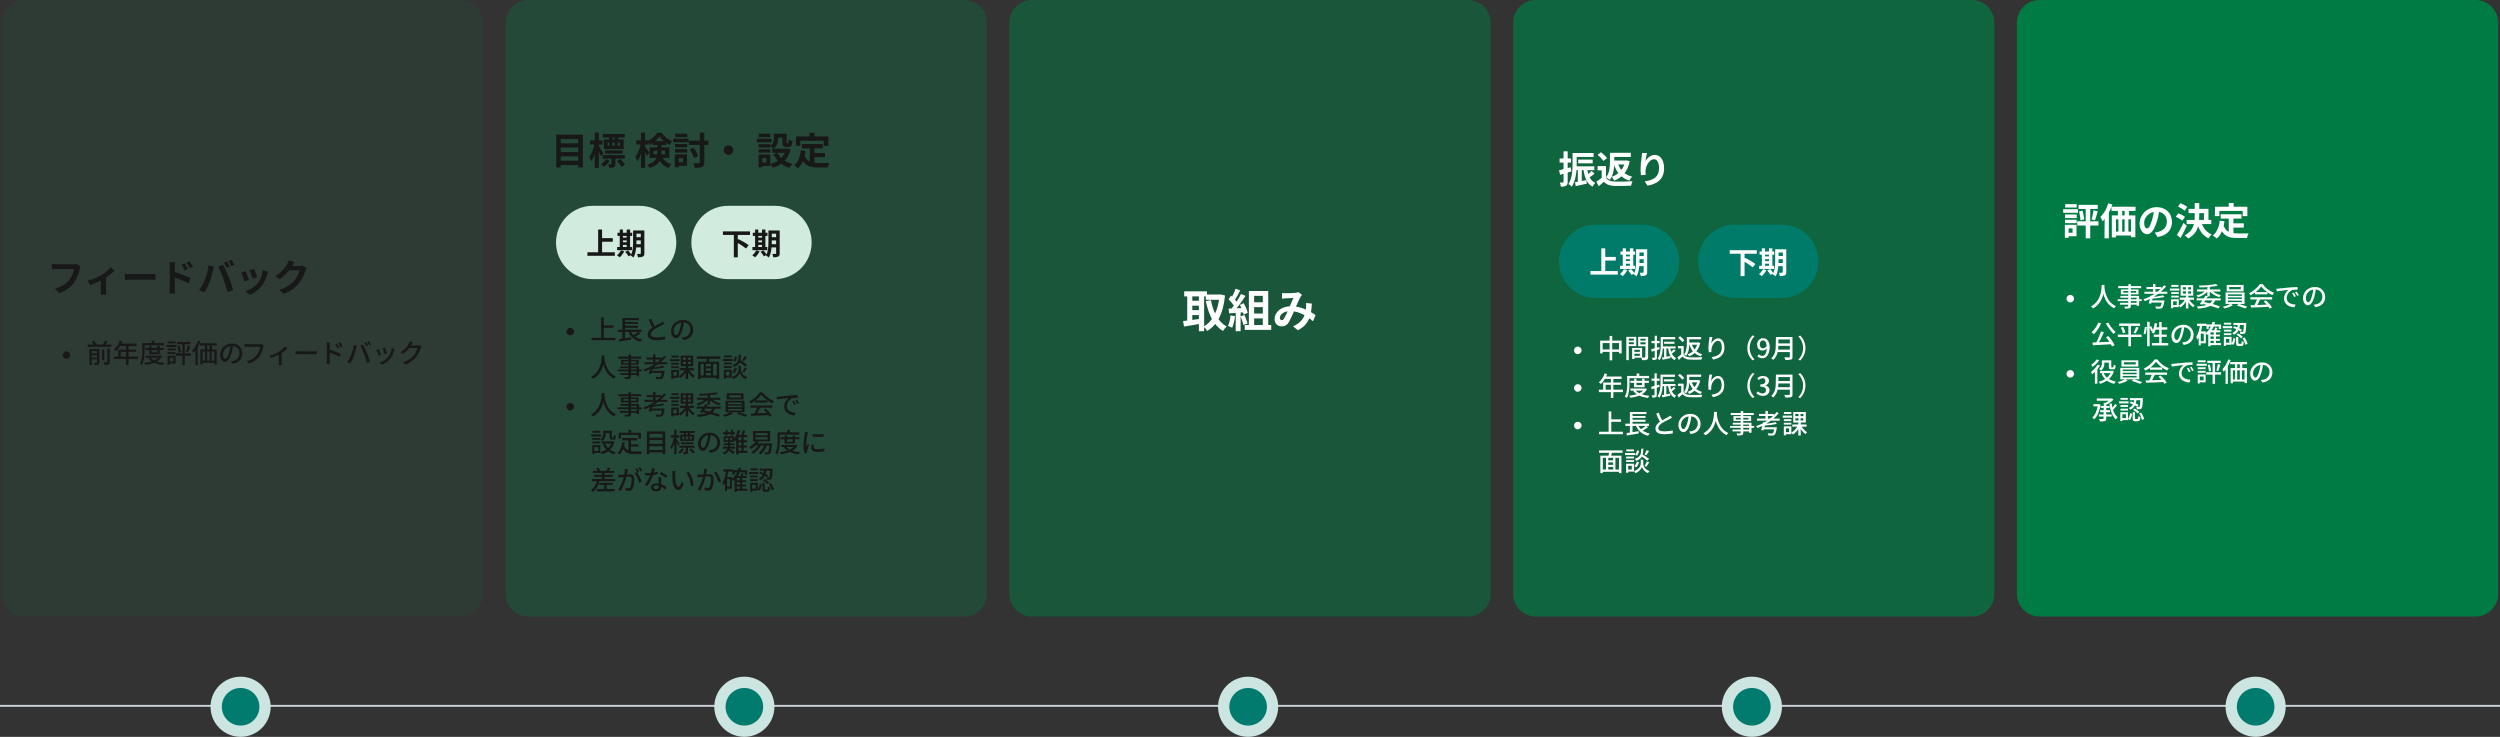 <svg xmlns="http://www.w3.org/2000/svg" xmlns:xlink="http://www.w3.org/1999/xlink" id="Layer_1" x="0px" y="0px" viewBox="0 0 1330 392" style="enable-background:new 0 0 1330 392;" xml:space="preserve"><rect x="0" y="0" width="1330" height="392" fill="#333333" stroke="none"/><style type="text/css">	.st0{fill:#007B43;fill-opacity:0.1;}	.st1{fill:#181818;}	.st2{fill:#007B43;fill-opacity:0.3;}	.st3{fill:#D2EBDF;}	.st4{fill:#007B43;fill-opacity:0.5;}	.st5{fill:#FFFFFF;}	.st6{fill:#007B43;fill-opacity:0.7;}	.st7{fill:#007B69;}	.st8{fill:#007B43;}	.st9{fill:none;stroke:#D0D5E0;}	.st10{fill:#007B6D;stroke:#CCE5E1;stroke-width:6;}</style><g id="Layer_2_1_">	<g id="Layer_1-2">		<path class="st0" d="M13,0h232c6.6,0,12,5.4,12,12v304c0,6.6-5.4,12-12,12H13c-6.6,0-12-5.4-12-12V12C1,5.4,6.4,0,13,0z"></path>		<path class="st1" d="M42.8,141.7c-0.2,0.4-0.3,0.9-0.4,1.4c-0.5,2.6-1.5,5.1-3,7.3c-2,2.6-4.8,4.6-8,5.5l-2.2-2.4   c3.1-0.6,5.9-2.2,7.8-4.7c1.2-1.7,2-3.6,2.4-5.7H30c-0.9,0-1.9,0.1-2.4,0.1v-2.8c0.8,0.1,1.6,0.1,2.4,0.2h9.3c0.5,0,1,0,1.6-0.1   L42.8,141.7z M46.7,149.3c2.5-0.6,4.9-1.6,7.2-2.9c1.9-1.1,3.6-2.6,5-4.3l2,1.9c-1.7,1.7-3.7,3.2-5.8,4.5   c-2.3,1.3-4.7,2.3-7.2,3.1L46.7,149.3z M53.7,148l2.7-0.5v7.1c0,0.7,0,1.5,0.1,2.2h-3c0.1-0.7,0.1-1.5,0.1-2.2L53.7,148z    M66.4,145.7c0.7,0.1,2.2,0.1,3.2,0.1h10.7c0.9,0,1.8-0.1,2.4-0.1v3.2c-0.5,0-1.5-0.1-2.3-0.1H69.7c-1.1,0-2.5,0.1-3.2,0.1   L66.4,145.7L66.4,145.7z M98.2,140.1c0.7,1,1.3,2,1.8,3l-1.7,0.8c-0.5-1.1-1.1-2.1-1.8-3.1L98.2,140.1z M100.8,139   c0.7,0.9,1.3,1.9,1.9,2.9l-1.7,0.8c-0.5-1.1-1.1-2.1-1.9-3L100.8,139z M90.3,153.4v-11.5c0-0.8-0.1-1.6-0.2-2.4h3.1   c-0.1,0.8-0.2,1.6-0.2,2.4v11.5c0,0.6,0.1,2,0.2,2.8h-3.1C90.2,155.2,90.3,154.3,90.3,153.4z M92.4,144.6c3.1,0.9,6.1,2,9,3.3   l-1.1,2.8c-2.5-1.2-5.1-2.3-7.8-3.2L92.4,144.6z M120.7,139.1c0.6,0.9,1.1,1.8,1.6,2.7l-1.6,0.7c-0.5-1-1-1.9-1.6-2.8L120.7,139.1   z M123.1,138.2c0.6,0.9,1.1,1.8,1.6,2.7l-1.6,0.7c-0.5-1-1-1.9-1.6-2.8L123.1,138.2z M109,148.8c1-2.4,1.6-5,1.9-7.6l2.9,0.6   c-0.2,0.6-0.4,1.5-0.5,2c-0.4,2-1,4-1.7,6c-0.8,2-1.7,3.9-2.9,5.7l-2.8-1.2C107.2,152.6,108.2,150.8,109,148.8z M118.9,148.4   c-0.8-2.3-1.8-4.5-2.9-6.6l2.7-0.9c0.8,1.5,2.2,4.6,3,6.5s1.8,5,2.3,7l-3,1C120.4,153.1,119.7,150.7,118.9,148.4L118.9,148.4z    M135.2,143.1c0.4,0.8,1.4,3.5,1.6,4.4l-2.4,0.8c-0.5-1.5-1-3-1.6-4.4L135.2,143.1z M142.6,144.6c-0.2,0.7-0.3,1.1-0.5,1.5   c-0.5,2.1-1.4,4.1-2.7,5.8c-1.7,2.2-4,4-6.7,5l-2.1-2.1c2.6-0.7,4.9-2.2,6.6-4.2c1.5-2,2.4-4.4,2.6-6.9L142.6,144.6z M130.6,144.2   c0.5,1,1.5,3.5,1.9,4.6l-2.4,0.9c-0.5-1.6-1.1-3.1-1.8-4.6L130.6,144.2z M163.2,142.6c-0.3,0.4-0.5,0.9-0.7,1.4   c-0.7,2.4-1.9,4.7-3.5,6.7c-2.1,2.6-4.9,4.5-8.1,5.6l-2.4-2.1c3.1-0.8,5.9-2.6,8.1-5c1.3-1.6,2.3-3.4,2.8-5.4h-6.8l0.9-2.3h5.7   c0.6,0,1.2-0.1,1.7-0.2L163.2,142.6z M156.6,139.4c-0.4,0.6-0.8,1.3-1.2,2c-1.7,2.9-3.9,5.3-6.6,7.2l-2.3-1.6   c2.6-1.6,4.8-3.8,6.2-6.4c0.4-0.7,0.7-1.4,0.9-2.1L156.6,139.4z"></path>		<path class="st1" d="M35.5,190.9c-1.1,0.1-2.1-0.8-2.1-1.9c-0.1-1.1,0.8-2.1,1.9-2.1s2.1,0.8,2.1,1.9v0.1   C37.4,189.9,36.6,190.8,35.5,190.9L35.5,190.9z M46.7,183.3h12.6v1.2H46.7V183.3z M48.2,188H52v1h-3.8V188z M48.2,190.2H52v1h-3.8   V190.2z M54.3,185.9h1.2v5.7h-1.2V185.9z M51.6,185.7h1.3v7.1c0,0.6-0.1,0.9-0.5,1.1c-0.6,0.2-1.3,0.3-2,0.2   c-0.1-0.4-0.2-0.8-0.4-1.1c0.6,0,1.2,0,1.4,0s0.2-0.1,0.2-0.2V185.7z M57.1,185.4h1.3v7.2c0,0.7-0.1,1-0.6,1.3   c-0.7,0.2-1.5,0.3-2.3,0.2c-0.1-0.4-0.3-0.9-0.5-1.3c0.8,0,1.5,0,1.8,0s0.3-0.1,0.3-0.2V185.4z M48.8,181.7l1.2-0.4   c0.5,0.6,1,1.2,1.4,1.9l-1.3,0.5C49.7,182.9,49.3,182.2,48.8,181.7L48.8,181.7z M55.9,181.2l1.4,0.4c-0.5,0.8-1.1,1.6-1.7,2.4   l-1.2-0.4C55.1,182.8,55.6,182,55.9,181.2L55.9,181.2z M47.5,185.7H52v1.1h-3.2v7.3h-1.2L47.5,185.7L47.5,185.7z M63.7,181.2   l1.3,0.4c-0.7,2-1.8,3.8-3.3,5.3c-0.4-0.3-0.7-0.6-1.1-0.9C62,184.6,63.1,183,63.7,181.2L63.7,181.2z M63.7,182.8h9v1.3h-9.6   L63.7,182.8z M62.9,186h9.5v1.2h-8.2v3.1h-1.3C62.9,190.3,62.9,186,62.9,186z M60.6,189.7h12.8v1.3H60.6V189.7z M67.1,183.4h1.3   v10.7H67L67.1,183.4z M77.3,185.1h9.9v1.1h-9.9V185.1z M77.5,189.2h7.9v1.1h-7.9V189.2z M79.4,184h1.2v3.4h3V184H85v4.4h-5.6V184z    M85,189.2h0.2l0.2-0.1l0.8,0.4c-1.5,3-5,4.1-8.9,4.6c-0.1-0.4-0.3-0.8-0.6-1.1c3.6-0.3,6.9-1.4,8.1-3.7v-0.1H85z M80.1,190.1   c1.3,1.7,4.1,2.7,7.4,3c-0.3,0.3-0.6,0.7-0.8,1.1c-3.4-0.4-6.2-1.6-7.8-3.7L80.1,190.1z M80.7,181.2h1.4v2h-1.4V181.2z    M76.3,182.5h11v1.2h-11V182.5z M75.6,182.5h1.3v4c0,2.2-0.2,5.5-1.4,7.7c-0.3-0.3-0.7-0.5-1.1-0.7c1.2-2,1.3-4.9,1.3-6.9   L75.6,182.5z M99.8,183.8l1.3,0.3c-0.3,1.2-0.7,2.6-1.1,3.4l-1-0.3C99.3,186.1,99.6,184.9,99.8,183.8L99.8,183.8z M94.4,184.1   l1.1-0.2c0.4,1.1,0.6,2.2,0.7,3.4l-1.1,0.3C95,186.4,94.7,185.2,94.4,184.1L94.4,184.1z M94.2,181.9h7.1v1.2h-7.1V181.9z    M93.6,188h7.9v1.3h-7.9V188z M97,182.4h1.3v11.8H97V182.4z M89.2,185.4h4.2v1h-4.3L89.2,185.4z M89.2,181.7h4.2v1h-4.2V181.7z    M89.2,187.3h4.2v1h-4.3L89.2,187.3z M88.5,183.5h5.4v1.1h-5.4V183.5z M89.8,189.2h3.6v4.2h-3.7v-1.1h2.5v-2h-2.5L89.8,189.2z    M89.2,189.2h1.1v4.8h-1.2L89.2,189.2z M106.4,182.6h8.9v1.2h-9L106.4,182.6z M106.6,185.9h8.7v8H114V187h-6.2v6.9h-1.2   L106.6,185.9z M109,182.8h1.2v3.9H109V182.8z M111.5,182.8h1.3v3.9h-1.3V182.8z M107.2,191.9h7.8v1.1h-7.8V191.9z M109.1,186.7   h1.1v6.1H109L109.1,186.7z M111.5,186.7h1.1v6.1h-1.1V186.7z M105.4,181.2l1.2,0.4c-0.8,2.3-2.1,4.4-3.7,6.2   c-0.2-0.5-0.4-0.9-0.7-1.3C103.7,185,104.7,183.2,105.4,181.2L105.4,181.2z M104,185l1.2-1.2l0,0v10.4H104V185z M124,183.5   c-0.2,1.6-0.5,3.1-0.9,4.6c-0.9,2.9-2,4.4-3.4,4.4s-2.6-1.6-2.6-3.9c0.1-3.3,2.9-5.9,6.3-5.8c2.9-0.2,5.3,2,5.5,4.9   c0,0.1,0,0.3,0,0.4c0,2.9-1.9,5-5.3,5.4l-0.8-1.3c0.5-0.1,0.9-0.1,1.2-0.2c2-0.3,3.4-2,3.4-4c0.1-2.1-1.5-3.8-3.6-3.9   c-0.1,0-0.3,0-0.4,0c-2.5-0.1-4.7,1.9-4.8,4.4c0,1.6,0.7,2.4,1.3,2.4s1.3-0.9,1.9-3.1c0.4-1.4,0.7-2.9,0.9-4.4L124,183.5z    M140.3,183.7c-0.1,0.3-0.2,0.5-0.2,0.8c-0.4,1.8-1.1,3.6-2.1,5.1c-1.4,1.8-3.3,3.2-5.6,3.8l-1.2-1.3c2.2-0.4,4.1-1.6,5.5-3.3   c0.9-1.3,1.5-2.7,1.8-4.3h-6.9c-0.6,0-1.1,0-1.5,0V183c0.4,0,1.1,0.1,1.5,0.1h6.8c0.3,0,0.6,0,0.9-0.1L140.3,183.7z M143.4,189.2   c1.8-0.4,3.4-1.1,5-2.1c1.3-0.8,2.4-1.8,3.4-2.9l1.1,1.1c-1.1,1.2-2.4,2.2-3.9,3c-1.6,0.9-3.3,1.6-5,2.2L143.4,189.2z M148.3,188   l1.5-0.3v5.1c0,0.5,0,0.9,0.1,1.4h-1.6c0-0.2,0.1-0.9,0.1-1.4L148.3,188z M157.2,186.8c0.5,0,1.3,0.1,2.1,0.1h7.6   c0.7,0,1.2-0.1,1.6-0.1v1.7c-0.3,0-1-0.1-1.6-0.1h-7.6c-0.8,0-1.6,0-2.1,0.1V186.8z M179.2,182.8c0.4,0.6,0.9,1.5,1.3,2.1l-1,0.4   c-0.3-0.8-0.8-1.5-1.2-2.1L179.2,182.8z M180.9,182.1c0.5,0.7,0.9,1.3,1.3,2.1l-1,0.5c-0.4-0.7-0.8-1.4-1.3-2.1L180.9,182.1z    M173.9,191.9v-8.1c0-0.5,0-1-0.1-1.6h1.7c-0.1,0.5-0.1,1-0.1,1.6v8.1c0,0.4,0.1,1.3,0.1,1.8h-1.7   C173.9,193.1,174,192.5,173.9,191.9L173.9,191.9z M175.1,185.9c2.1,0.6,4.2,1.4,6.2,2.4l-0.6,1.5c-1.8-0.9-3.7-1.7-5.6-2.3   L175.1,185.9z M194.7,182c0.4,0.6,0.8,1.3,1.1,1.9l-0.9,0.4c-0.3-0.7-0.7-1.3-1.1-1.9L194.7,182z M196.3,181.4   c0.4,0.6,0.8,1.2,1.1,1.9l-0.9,0.4c-0.3-0.7-0.7-1.3-1.1-1.9L196.3,181.4z M186.8,188.8c0.7-1.7,1.1-3.4,1.4-5.2l1.6,0.3   c-0.1,0.4-0.2,0.9-0.3,1.2c-0.3,1.5-0.7,2.9-1.2,4.3c-0.5,1.4-1.2,2.7-2.1,3.9l-1.5-0.6C185.5,191.4,186.2,190.1,186.8,188.8   L186.8,188.8z M193.7,188.3c-0.6-1.5-1.2-3.1-2-4.5l1.4-0.5c0.6,1,1.5,3.1,2.1,4.5s1.3,3.5,1.6,4.8l-1.6,0.5   C194.8,191.5,194.3,189.9,193.7,188.3L193.7,188.3z M204.8,184.9c0.2,0.6,0.9,2.4,1.1,3l-1.3,0.5c-0.3-1-0.7-2.1-1.1-3.1   L204.8,184.9z M209.9,185.7c-0.1,0.4-0.2,0.6-0.3,0.8c-0.3,1.5-1,3-1.9,4.2c-1.2,1.5-2.8,2.7-4.6,3.4l-1.2-1.2   c3.6-0.9,6.2-4,6.5-7.8L209.9,185.7z M201.5,185.6c0.3,0.6,1,2.4,1.3,3.2l-1.3,0.5c-0.4-1.1-0.8-2.2-1.3-3.2L201.5,185.6z    M224.2,184.3c-0.2,0.3-0.3,0.6-0.4,0.9c-0.5,1.7-1.3,3.3-2.5,4.8c-1.5,1.8-3.4,3.1-5.6,3.9l-1.3-1.2c2.2-0.6,4.1-1.8,5.6-3.5   c1-1.2,1.7-2.6,2.1-4.1h-5l0.5-1.3h4.2c0.4,0,0.7,0,1.1-0.2L224.2,184.3z M219.6,182.1c-0.3,0.4-0.6,1-0.7,1.2   c-1.1,2-2.7,3.7-4.6,5l-1.2-0.9c1.9-1.1,3.4-2.7,4.4-4.6c0.2-0.4,0.4-0.8,0.5-1.3L219.6,182.1z"></path>		<path class="st2" d="M281,0h232c6.6,0,12,5.4,12,12v304c0,6.6-5.4,12-12,12H281c-6.6,0-12-5.4-12-12V12C269,5.4,274.4,0,281,0z"></path>		<path class="st1" d="M297.5,76.2h10.9v2.3h-10.9V76.2z M297.5,80.9h10.9v2.3h-10.9V80.9z M297.5,85.5h10.9v2.3h-10.9V85.5z    M295.8,71.6h14.3v17.5h-2.5V74h-9.3v15.1h-2.4V71.6H295.8z M321.9,80h9.4v1.7h-9.4V80z M320.7,71.3h11.7v1.9h-11.7V71.3z    M320.6,82.5h11.8v1.9h-11.8V82.5z M328.2,85.7l1.7-1.1c1,0.9,1.9,1.9,2.7,2.9l-1.8,1.3C330,87.7,329.1,86.7,328.2,85.7   L328.2,85.7z M323.2,75.9v1.6h6.6v-1.6H323.2z M321.2,74.2h10.6v5.1h-10.5L321.2,74.2z M325.2,83.5h2.2v3.7c0,0.9-0.1,1.5-0.8,1.8   c-0.8,0.3-1.7,0.4-2.5,0.3c-0.1-0.7-0.3-1.3-0.6-1.9c0.5,0,1,0,1.5,0c0.2,0,0.3-0.1,0.3-0.2L325.2,83.5z M322.5,84.6l1.8,1   c-0.8,1.3-1.9,2.3-3.1,3.2c-0.4-0.5-0.9-1-1.5-1.4C320.8,86.6,321.8,85.7,322.5,84.6L322.5,84.6z M324,72.5h1.9v2.8H324V72.5z    M324.2,74.9h1.6v3.9h-1.6V74.9z M327,72.5h1.9v2.8H327V72.5z M327,74.9h1.6v3.9H327V74.9z M313.9,74.7h6.6v2.2h-6.6V74.7z    M316.4,70.5h2.2v18.8h-2.2V70.5z M316.4,76.2l1.3,0.5c-0.6,3.2-1.7,7-3.1,9.1c-0.3-0.7-0.6-1.5-1.1-2.1   C314.9,81.3,315.9,78.8,316.4,76.2L316.4,76.2z M318.5,77.7c0.5,0.6,2.1,3.2,2.5,3.8l-1.2,1.7c-0.7-1.6-1.4-3.1-2.2-4.5   L318.5,77.7z M338.5,74.7h6.5v2.2h-6.5V74.7z M341,70.6h2.2v18.7H341V70.6z M341,76.2l1.3,0.5c-0.6,3.2-1.7,7.1-3.2,9.1   c-0.3-0.8-0.7-1.5-1.1-2.2C339.4,81.3,340.4,78.8,341,76.2L341,76.2z M343,77.7c0.4,0.5,2,2.9,2.4,3.5l-1.2,1.8   c-0.6-1.5-1.3-2.9-2.1-4.3L343,77.7z M347.2,75.1h7.3v2h-7.3V75.1z M350.8,72.6c-1.4,1.9-3.2,3.4-5.2,4.5c-0.3-0.7-0.7-1.4-1.1-2   c2.1-1,3.9-2.5,5.2-4.5h2.2c1.4,2,3.3,3.5,5.6,4.4c-0.5,0.7-0.9,1.4-1.2,2.1C354,76,352.2,74.5,350.8,72.6L350.8,72.6z    M347.7,80.2v1.9h6.2v-1.9H347.7z M345.6,78.4h10.5V84h-10.5V78.4z M349.7,76.4h2.2v5.1c0,3-0.9,6.2-6.3,7.9   c-0.3-0.7-0.8-1.3-1.3-1.8c4.9-1.5,5.4-3.8,5.4-6.2L349.7,76.4L349.7,76.4z M352,82.7c0.8,2.3,2.8,4.1,5.2,4.7   c-0.6,0.6-1.1,1.2-1.4,2c-2.6-1-4.5-2.4-5.8-6.2L352,82.7z M372.3,70.5h2.4v15.8c0,1.4-0.3,2.1-1.1,2.5c-1.3,0.4-2.6,0.6-4,0.5   c-0.2-0.9-0.4-1.7-0.8-2.5c1.3,0.1,2.6,0,3,0s0.5-0.1,0.5-0.5V70.5z M367,79.5l2-1c1,1.4,1.8,2.9,2.4,4.5l-2.1,1.1   C368.7,82.5,367.9,81,367,79.5L367,79.5z M366.5,74.8h10.4v2.3h-10.4V74.8z M359.1,76.6h6.5v1.8h-6.5V76.6z M359.2,71.1h6.4V73   h-6.4V71.1z M359.1,79.3h6.5v1.9h-6.5V79.3z M358.1,73.8h8.2v1.9h-8.2V73.8z M360.2,82.1h5.3v6.1h-5.3v-1.9h3.2v-2.2h-3.2V82.1z    M359,82.1h2.1V89H359V82.1z M387.5,77.3c1.4,0,2.6,1.1,2.6,2.5s-1.1,2.6-2.5,2.6s-2.6-1.1-2.6-2.5S386.1,77.4,387.5,77.3   L387.5,77.3z M411.7,71.1h2.3v2.4c0.2,2.2-0.8,4.3-2.5,5.6c-0.5-0.6-1.1-1.1-1.8-1.5c1.4-0.9,2.2-2.5,2-4.2V71.1z M416.2,71.1h2.3   v4.5c0,0.6,0,0.6,0.2,0.6h0.5c0.2,0,0.3-0.3,0.4-2c0.6,0.4,1.3,0.7,2,0.8c-0.2,2.5-0.8,3.2-2.1,3.2h-1.2c-1.6,0-2.1-0.6-2.1-2.6   L416.2,71.1z M413.6,81.3c1.6,3.1,4.6,5.2,8,5.9c-0.6,0.6-1.1,1.3-1.6,2.1c-3.8-1.1-6.9-3.7-8.5-7.3L413.6,81.3z M418.1,79.1h0.4   L419,79l1.6,0.6c-1.4,5.4-4.8,8.2-9.5,9.7c-0.3-0.8-0.8-1.5-1.3-2.1c4.2-1,7.3-3.6,8.4-7.7L418.1,79.1z M410.8,79.1h8.3v2.2h-8.3   V79.1z M412.6,71.1h4.8v2.1h-4.8V71.1z M403.6,76.7h6.2v1.8h-6.2V76.7z M403.7,71.1h6.1V73h-6.1V71.1z M403.6,79.4h6.2v1.8h-6.2   V79.4z M402.6,73.8h7.9v1.9h-7.9V73.8z M404.7,82.2h5.1v6.1h-5.1v-1.9h3v-2.3h-3V82.2z M403.6,82.2h2V89h-2V82.2z M426.6,76.6   h11.1v2.3h-11.1V76.6z M432.1,81.4h6.8v2.2H432L432.1,81.4z M430.8,77.9h2.5v9.7l-2.5-0.3V77.9z M426,80l2.5,0.3   c-0.5,4.1-1.8,7.2-4,9.2c-0.6-0.6-1.3-1.2-2-1.6C424.7,86.2,425.7,83.4,426,80z M427.9,82.5c1.3,3.7,4.1,4.2,7.6,4.2   c1.1,0,4.4,0,5.7,0c-0.4,0.8-0.7,1.6-0.8,2.4h-5c-4.6,0-7.7-0.9-9.5-6L427.9,82.5z M430.7,70.6h2.6v3.6h-2.6V70.6z M423.5,72.6   h17.2v5h-2.5v-2.7h-12.4v2.7h-2.4L423.5,72.6z"></path>		<path class="st3" d="M315.3,109.5h25c10.8,0,19.5,8.7,19.5,19.5l0,0l0,0c0,10.8-8.7,19.5-19.5,19.5h-25   c-10.8,0-19.5-8.7-19.5-19.5l0,0C295.8,118.2,304.5,109.5,315.3,109.5L315.3,109.5z"></path>		<path class="st1" d="M319.3,126.7h6.7v1.9h-6.6L319.3,126.7z M312.5,134.2h14.6v1.9h-14.6V134.2z M318.2,122.1h2.1v13.2h-2.1   V122.1z M337.6,122.6h4.1v1.7h-4.1V122.6z M337.6,126.2h4.1v1.7h-4.1V126.2z M337.6,129.9h4.2v1.7h-4.2V129.9z M340.9,122.6h1.9   v12.2c0,0.9-0.2,1.4-0.8,1.7c-0.8,0.3-1.7,0.4-2.6,0.4c-0.1-0.6-0.3-1.2-0.5-1.8c0.7,0,1.5,0,1.7,0s0.3-0.1,0.3-0.3V122.6z    M336.8,122.6h1.8v5.9c0,2.5-0.2,6.2-1.6,8.5c-0.5-0.4-1-0.8-1.5-1.1c1.2-2,1.3-5.1,1.3-7.4L336.8,122.6L336.8,122.6z    M328.5,123.8h7.8v1.7h-7.8V123.8z M330.5,126.4h3.8v1.5h-3.8V126.4z M330.5,128.9h3.8v1.4h-3.8V128.9z M328.3,131.4h7.9v1.7h-7.9   V131.4z M329.7,122.1h1.7v9.9h-1.7V122.1z M333.4,122.1h1.8v9.9h-1.8V122.1z M330.3,133.2l1.8,0.5c-0.6,1.2-1.4,2.3-2.4,3.2   c-0.5-0.4-1-0.8-1.5-1.1C329,135.2,329.8,134.3,330.3,133.2L330.3,133.2z M332.6,134l1.5-0.8c0.7,0.7,1.3,1.5,1.8,2.3l-1.5,0.9   C333.9,135.5,333.3,134.7,332.6,134L332.6,134z"></path>		<path class="st3" d="M387.3,109.5h25c10.8,0,19.5,8.7,19.5,19.5l0,0l0,0c0,10.8-8.7,19.5-19.5,19.5h-25   c-10.8,0-19.5-8.7-19.5-19.5l0,0C367.8,118.2,376.5,109.5,387.3,109.5L387.3,109.5z"></path>		<path class="st1" d="M384.6,123.1H399v1.9h-14.4V123.1z M390.4,124.8h2.1v12.1h-2.1V124.8z M391.5,128.7l1.3-1.5   c1.9,0.9,3.8,2,5.5,3.2l-1.4,1.8C395.2,130.9,393.4,129.7,391.5,128.7L391.5,128.7z M409.6,122.6h4.1v1.7h-4.1V122.6z    M409.6,126.2h4.1v1.7h-4.1V126.2z M409.6,129.9h4.2v1.7h-4.2V129.9z M412.9,122.6h1.9v12.2c0,0.9-0.2,1.4-0.8,1.7   c-0.8,0.3-1.7,0.4-2.6,0.4c-0.1-0.6-0.3-1.2-0.5-1.8c0.7,0,1.5,0,1.7,0s0.3-0.1,0.3-0.3V122.6z M408.8,122.6h1.8v5.9   c0,2.5-0.2,6.2-1.6,8.5c-0.5-0.4-1-0.8-1.5-1.1c1.2-2,1.3-5.1,1.3-7.4L408.8,122.6L408.8,122.6z M400.5,123.8h7.8v1.7h-7.8V123.8z    M402.5,126.4h3.8v1.5h-3.8V126.4z M402.5,128.9h3.8v1.4h-3.8V128.9z M400.3,131.4h7.9v1.7h-7.9V131.4z M401.7,122.1h1.7v9.9h-1.7   V122.1z M405.4,122.1h1.8v9.9h-1.8V122.1z M402.3,133.2l1.8,0.5c-0.6,1.2-1.4,2.3-2.4,3.2c-0.5-0.4-1-0.8-1.5-1.1   C401,135.2,401.8,134.3,402.3,133.2L402.3,133.2z M404.6,134l1.5-0.8c0.7,0.7,1.3,1.5,1.8,2.3l-1.5,0.9   C405.9,135.5,405.3,134.7,404.6,134L404.6,134z"></path>		<path class="st1" d="M303.5,178.4c-1.1,0.1-2.1-0.8-2.1-1.9c-0.1-1.1,0.8-2.1,1.9-2.1c1.1-0.1,2.1,0.8,2.1,1.9v0.1   C305.4,177.4,304.6,178.3,303.5,178.4L303.5,178.4z M320.6,173.1h5.8v1.3h-5.8V173.1z M314.7,179.7h12.7v1.3h-12.7V179.7z    M319.8,168.9h1.4v11.5h-1.4V168.9z M328.7,175.4h12.6v1.2h-12.6V175.4z M331.8,171.3h7.6v1h-7.6V171.3z M331.8,173.3h7.6v1.1   h-7.6V173.3z M329.3,180.4c1.6-0.2,4.2-0.6,6.5-1v1.2c-2.2,0.4-4.6,0.8-6.3,1.1L329.3,180.4z M335.3,175.7c1,2.6,3,4.2,6.3,4.9   c-0.3,0.4-0.6,0.8-0.8,1.2c-3.1-0.6-5.6-2.8-6.6-5.7L335.3,175.7z M339.7,176.5l1.1,0.8c-1.1,0.8-2.2,1.4-3.4,2l-0.9-0.7   C337.6,178,338.7,177.3,339.7,176.5L339.7,176.5z M331.1,169.2h8.8v1.1h-7.4v5.5h-1.4V169.2z M331.1,175.7h1.4v4.7l-1.4,0.1V175.7   z M353.5,172.2l-1.2,0.7c-1.4,0.7-2.8,1.4-4.1,2.2c-1.2,0.8-2,1.7-2,2.7s1,1.7,3.1,1.7c1.5,0,3-0.2,4.5-0.5v1.6   c-1.5,0.2-3,0.4-4.5,0.4c-2.7,0-4.7-0.8-4.7-3c0-1.6,1.1-2.9,2.8-3.9c1.4-0.9,3.3-1.8,4.1-2.3c0.4-0.2,0.8-0.5,1.1-0.7   L353.5,172.2z M346.4,169.5c0.6,1.6,1.3,3.2,2.2,4.7l-1.2,0.7c-0.9-1.6-1.7-3.2-2.3-4.8L346.4,169.5z M363.9,170.9   c-0.2,1.6-0.5,3.1-0.9,4.6c-0.9,2.9-2,4.4-3.4,4.4s-2.6-1.6-2.6-3.9c0.1-3.3,2.9-5.9,6.3-5.8c2.9-0.2,5.3,2,5.5,4.9   c0,0.1,0,0.3,0,0.4c0,2.9-1.9,5-5.3,5.4l-0.8-1.3c0.5-0.1,0.9-0.1,1.2-0.2c2-0.3,3.4-2,3.4-4c0.1-2.1-1.5-3.8-3.6-3.9   c-0.2,0-0.3,0-0.5,0c-2.5-0.1-4.7,1.9-4.8,4.4c0,1.6,0.7,2.4,1.3,2.4s1.3-0.9,2-3.1c0.4-1.4,0.7-2.9,0.9-4.4L363.9,170.9z    M320.1,189.1h1.5c-0.1,2.3-0.3,9.2-6.1,12.5c-0.3-0.4-0.7-0.8-1.1-1.1C320.1,197.5,320,190.9,320.1,189.1L320.1,189.1z    M321.5,189.4c0,1.1,0.4,8.4,6.2,11c-0.4,0.3-0.7,0.7-1,1.1c-6-2.9-6.3-10.7-6.4-12L321.5,189.4z M334.3,188.7h1.4v11.6   c0,0.7-0.2,1-0.7,1.2c-0.8,0.2-1.6,0.2-2.4,0.2c-0.1-0.4-0.3-0.7-0.5-1.1c0.8,0,1.6,0,1.8,0s0.4-0.1,0.4-0.4L334.3,188.7   L334.3,188.7z M328.9,189.7h12.2v1.1h-12.2V189.7z M331.6,192.3v0.9h6.8v-0.9H331.6z M330.4,191.4h9.4v2.6h-9.4V191.4z M330,194.9   h10v5.3h-1.4v-4.3H330V194.9z M328.6,196.6h12.8v1h-12.8V196.6z M329.9,198.5h9.5v1h-9.5V198.5z M342.9,192.7H355v1.1h-12.1V192.7   z M343.9,190.2h7.9v1.1H344L343.9,190.2z M347.4,188.6h1.3v4.6h-1.3V188.6z M352.7,194.6l0.8,0.9c-2.2,0.5-4.5,0.8-6.8,0.9   c-0.1-0.3-0.2-0.6-0.3-0.9C348.6,195.4,350.7,195.1,352.7,194.6L352.7,194.6z M353.3,189.2l1.1,0.6c-3.1,3.5-7,6.2-11.3,7.8   c-0.3-0.4-0.5-0.7-0.8-1C346.6,195.3,350.4,192.7,353.3,189.2L353.3,189.2z M346.2,194.6l1.3,0.1c-0.3,1.4-0.7,3.2-1.1,4.3   l-1.3-0.2C345.5,197.5,345.9,196.1,346.2,194.6L346.2,194.6z M352.2,197.3h1.4c0,0,0,0.4-0.1,0.6c-0.3,2-0.6,2.9-1.1,3.4   c-0.3,0.3-0.8,0.4-1.2,0.4c-0.4,0-1.3,0-2.1,0c-0.1-0.4-0.2-0.9-0.4-1.2c0.8,0.1,1.8,0.1,2.1,0.1c0.2,0,0.4,0,0.6-0.1   c0.3-0.3,0.6-1.1,0.9-2.9L352.2,197.3z M346.2,197.3h6.3v1.1h-6.6L346.2,197.3z M361.6,195.8h7.6v1.2h-7.6V195.8z M366.4,196.5   c0.8,1.4,1.9,2.6,3.2,3.5c-0.3,0.3-0.7,0.6-0.9,1c-1.4-1.1-2.5-2.5-3.3-4.1L366.4,196.5z M363.3,192.5v1.2h4.3v-1.2H363.3z    M363.3,190.2v1.2h4.3v-1.2H363.3z M362.1,189.2h6.7v5.6h-6.7V189.2z M364.5,196.4l1,0.4c-0.7,1.7-2,3.2-3.5,4.3   c-0.3-0.4-0.5-0.7-0.9-1C362.6,199.2,363.8,198,364.5,196.4L364.5,196.4z M364.9,189.7h1.1v4.5h0.1v7.4h-1.3v-7.4h0.1L364.9,189.7   L364.9,189.7z M357.1,193h4v1h-4V193z M357.2,189.2h3.9v1h-3.9V189.2z M357.1,194.9h4v1h-4V194.9z M356.5,191.1h5v1.1h-5V191.1z    M357.7,196.8h3.5v4.2h-3.5v-1.1h2.3v-2h-2.3V196.8z M357.1,196.8h1.1v4.8h-1.1V196.8z M375,194.9h3.7v1.1H375V194.9z M375,197.3   h3.8v1.1H375V197.3z M372.2,199.7h9.7v1.3h-9.7V199.7z M371.4,192.4h11.2v9.3h-1.3v-8.1h-8.6v8.1h-1.3L371.4,192.4L371.4,192.4z    M374.4,193.1h1.2v7.1h-1.2V193.1z M378.2,193.1h1.2v7.1h-1.2V193.1z M376.1,190.1l1.6,0.3c-0.3,1-0.6,2.1-0.9,2.8l-1.2-0.3   C375.8,192,376,191.1,376.1,190.1L376.1,190.1z M370.7,189.6h12.5v1.3h-12.5V189.6z M392.8,192.4l0.8-0.9c1.3,0.7,2.6,1.6,3.8,2.5   l-0.9,1C395.4,194.1,394.1,193.2,392.8,192.4L392.8,192.4z M393.6,194.6h0.6v2.1c0,0.9,0.5,2.9,3.3,3.9c-0.3,0.4-0.5,0.7-0.8,1.1   c-1.5-0.6-2.7-1.8-3.2-3.3c-0.6,1.6-1.9,2.8-3.5,3.3c-0.2-0.4-0.5-0.7-0.7-1.1c3-1,3.6-3.1,3.6-4v-2.1L393.6,194.6z M393,188.7   h1.3c-0.2,3.4-0.6,5.4-3.9,6.5c-0.2-0.4-0.4-0.8-0.7-1.1C392.6,193.2,393,191.6,393,188.7L393,188.7z M391,189.6l1.1,0.2   c-0.1,1-0.5,1.9-1.1,2.6l-1-0.5C390.5,191.3,390.9,190.5,391,189.6L391,189.6z M390.8,195.6l1.2,0.2c-0.1,1.1-0.6,2-1.4,2.8   l-1.1-0.6C390.2,197.4,390.7,196.6,390.8,195.6L390.8,195.6z M396,189.5l1.3,0.4c-0.5,0.8-1,1.7-1.4,2.3l-1-0.4   C395.3,191.1,395.7,190.3,396,189.5z M396.1,195.5l1.3,0.4c-0.5,0.8-1,1.6-1.5,2.4l-1-0.4C395.4,197.2,395.8,196.4,396.1,195.5   L396.1,195.5z M385.1,192.9h4.2v1h-4.2V192.9z M385.2,189.1h4.1v1h-4.1V189.1z M385.1,194.8h4.2v1h-4.2V194.8z M384.5,191h5.3v1.1   h-5.3V191z M385.7,196.7h3.6v4.2h-3.6v-1.1h2.4v-2h-2.4V196.7z M385.1,196.7h1.1v4.8h-1.1V196.7z M303.5,218.4   c-1.1,0.1-2.1-0.8-2.1-1.9c-0.1-1.1,0.8-2.1,1.9-2.1c1.1-0.1,2.1,0.8,2.1,1.9v0.1C305.4,217.4,304.6,218.3,303.5,218.4   L303.5,218.4z M320.1,209.1h1.5c-0.1,2.3-0.3,9.2-6.1,12.5c-0.3-0.4-0.7-0.8-1.1-1.1C320.1,217.5,320,210.9,320.1,209.1z    M321.5,209.4c0,1.1,0.4,8.4,6.2,11c-0.4,0.3-0.7,0.7-1,1.1c-6-2.9-6.3-10.7-6.4-12L321.5,209.4z M334.3,208.7h1.4v11.6   c0,0.7-0.2,1-0.7,1.2c-0.8,0.2-1.6,0.2-2.4,0.2c-0.1-0.4-0.3-0.7-0.5-1.1c0.8,0,1.6,0,1.8,0s0.4-0.1,0.4-0.4L334.3,208.7   L334.3,208.7z M328.9,209.7h12.2v1.1h-12.2V209.7z M331.6,212.3v0.9h6.8v-0.9H331.6z M330.3,211.5h9.4v2.6h-9.4V211.5z M330,214.9   h10v5.3h-1.4v-4.3H330V214.9z M328.6,216.7h12.8v1h-12.8V216.7z M329.8,218.6h9.5v1h-9.5V218.6z M342.8,212.7H355v1.1h-12.1   L342.8,212.7z M343.9,210.2h7.9v1.1H344L343.9,210.2z M347.4,208.6h1.3v4.6h-1.3V208.6z M352.7,214.6l0.8,0.9   c-2.2,0.5-4.5,0.8-6.8,0.9c-0.1-0.3-0.2-0.6-0.3-0.9C348.6,215.4,350.7,215.1,352.7,214.6L352.7,214.6z M353.3,209.3l1.1,0.6   c-3.1,3.5-7,6.2-11.3,7.8c-0.3-0.4-0.5-0.7-0.8-1C346.6,215.3,350.4,212.7,353.3,209.3L353.3,209.3z M346.2,214.7l1.3,0.1   c-0.3,1.4-0.7,3.2-1.1,4.3l-1.3-0.2C345.5,217.5,345.9,216.1,346.2,214.7L346.2,214.7z M352.2,217.3h1.4c0,0,0,0.4-0.1,0.6   c-0.3,2-0.6,2.9-1.1,3.4c-0.3,0.3-0.8,0.4-1.2,0.4c-0.4,0-1.3,0-2.1,0c-0.1-0.4-0.2-0.9-0.4-1.2c0.8,0.1,1.8,0.1,2.1,0.1   c0.2,0,0.4,0,0.6-0.1c0.3-0.3,0.6-1.1,0.9-2.9L352.2,217.3z M346.2,217.3h6.3v1.1h-6.6L346.2,217.3z M361.6,215.8h7.6v1.2h-7.6   V215.8z M366.4,216.5c0.8,1.4,1.9,2.6,3.2,3.5c-0.3,0.3-0.7,0.6-0.9,1c-1.4-1.1-2.5-2.5-3.3-4.1L366.4,216.5z M363.3,212.5v1.2   h4.3v-1.2H363.3z M363.3,210.3v1.2h4.3v-1.2H363.3z M362.1,209.2h6.7v5.6h-6.7V209.2z M364.5,216.4l1,0.4c-0.7,1.7-2,3.2-3.5,4.3   c-0.3-0.4-0.5-0.7-0.9-1C362.6,219.2,363.8,218,364.5,216.4L364.5,216.4z M364.9,209.7h1.1v4.5h0.1v7.4h-1.3v-7.4h0.1L364.9,209.7   L364.9,209.7z M357.1,213h4v1h-4V213z M357.2,209.2h3.9v1h-3.9V209.2z M357.1,214.9h4v1h-4V214.9z M356.5,211.1h5v1.1h-5V211.1z    M357.7,216.8h3.5v4.2h-3.5v-1.1h2.3v-2h-2.3V216.8z M357.1,216.8h1.1v4.8h-1.1V216.8z M370.6,216.3h12.8v1.1h-12.8V216.3z    M375.3,214.9l1.3,0.4c-0.9,1.4-2.1,3.3-3,4.4l-1.3-0.4C373.5,217.8,374.4,216.4,375.3,214.9L375.3,214.9z M379.3,216.8l1.3,0.4   c-1.3,3.2-4.2,4.2-9.3,4.6c-0.1-0.4-0.3-0.8-0.5-1.2C375.6,220.3,378.2,219.4,379.3,216.8L379.3,216.8z M373.3,219.2l0.7-1   c3.1,0.6,6.1,1.3,9,2.4l-0.8,1.1C379.3,220.6,376.3,219.8,373.3,219.2L373.3,219.2z M370.8,211.6h12.4v1.1h-12.4V211.6z    M376.4,209.8h1.3v5.5h-1.3V209.8z M375.8,211.8l1.1,0.4c-1.5,1.7-3.4,2.9-5.6,3.6c-0.2-0.4-0.5-0.7-0.8-1   C372.5,214.3,374.3,213.3,375.8,211.8L375.8,211.8z M378.2,211.8c1.5,1.4,3.3,2.4,5.3,2.8c-0.3,0.3-0.6,0.7-0.9,1.1   c-2.1-0.6-4.1-1.8-5.6-3.5L378.2,211.8z M381,208.7l1,0.9c-3.2,0.6-6.5,0.9-9.8,0.9c0-0.3-0.1-0.7-0.3-1   C374.9,209.5,377.9,209.2,381,208.7L381,208.7z M388,210.3v1.2h6.2v-1.2H388z M386.6,209.2h9v3.3h-9V209.2z M387.3,215.8v0.8h7.4   v-0.8H387.3z M387.3,217.6v0.8h7.4v-0.8H387.3z M387.3,214.2v0.8h7.4v-0.8H387.3z M386,213.2h10.1v6.1H386V213.2z M388.7,219.2   l1.2,0.8c-1.4,0.8-2.8,1.3-4.4,1.7c-0.3-0.3-0.6-0.7-1-0.9C386,220.4,387.4,219.9,388.7,219.2L388.7,219.2z M392,220.1l1.1-0.8   c1.5,0.4,3,0.9,4.5,1.5l-1.1,0.9C395,221.1,393.5,220.5,392,220.1L392,220.1z M399.4,220c2.5-0.1,6.4-0.2,10-0.4v1.2   c-3.5,0.2-7.2,0.4-9.7,0.4L399.4,220z M399.3,215.7h11.6v1.2h-11.7L399.3,215.7z M401.7,213h6.6v1.2h-6.6V213z M402.9,216.5   l1.5,0.4c-0.6,1.3-1.3,2.6-2.1,3.9l-1.2-0.4C401.9,219.2,402.4,217.8,402.9,216.5L402.9,216.5z M406.3,218l1.1-0.6   c1.2,1.1,2.3,2.3,3.2,3.6l-1.2,0.7C408.6,220.3,407.5,219.1,406.3,218L406.3,218z M405,210c-1.5,2-3.5,3.6-5.7,4.7   c-0.2-0.4-0.5-0.8-0.8-1.1c2.3-1.1,4.3-2.8,5.8-4.9h1.4c1.5,2.1,3.6,3.7,6.1,4.7c-0.3,0.4-0.6,0.8-0.9,1.2   C408.6,213.5,406.6,211.9,405,210z M413.1,211.1c0.5,0,1,0,1.3-0.1c1-0.1,3.5-0.3,6.1-0.6c1.5-0.1,2.9-0.2,3.9-0.2v1.4   c-0.9,0-1.8,0-2.7,0.2c-1.8,0.6-3,2.3-3.1,4.2c0,2.6,2.4,3.4,4.7,3.5l-0.5,1.5c-2.7-0.1-5.6-1.6-5.6-4.7c0-1.8,0.9-3.5,2.4-4.6   c-1.4,0.2-4.7,0.5-6.2,0.8L413.1,211.1z M422.3,213.2c0.4,0.6,0.8,1.3,1.1,1.9l-0.9,0.4c-0.3-0.7-0.7-1.4-1.1-2L422.3,213.2z    M423.9,212.6c0.4,0.6,0.8,1.2,1.2,1.9l-0.9,0.4c-0.3-0.7-0.7-1.3-1.2-1.9L423.9,212.6z M320.9,229.1h1.3v1.7   c0.1,1.5-0.6,2.9-1.8,3.8c-0.3-0.3-0.6-0.6-1-0.9c1-0.6,1.6-1.8,1.5-3V229.1z M324.2,229.1h1.3v3.3c0,0.4,0,0.4,0.2,0.4h0.6   c0.2,0,0.3-0.2,0.3-1.5c0.3,0.2,0.7,0.4,1.1,0.5c-0.1,1.7-0.4,2.1-1.2,2.1h-0.9c-1,0-1.3-0.4-1.3-1.5L324.2,229.1z M321.9,236   c1.1,2.4,3.2,4.1,5.7,4.6c-0.3,0.3-0.6,0.7-0.9,1.1c-2.7-0.8-4.9-2.7-6-5.4L321.9,236z M325.5,234.8h0.3l0.2-0.1l0.9,0.3   c-0.8,3.3-3.4,5.9-6.7,6.7c-0.2-0.4-0.4-0.8-0.7-1.2C322.4,239.9,324.7,237.8,325.5,234.8L325.5,234.8z M320.1,234.8h5.9v1.2h-5.9   V234.8z M321.4,229.2h3.5v1.2h-3.5V229.2z M315.1,233h4.2v1h-4.2V233z M315.2,229.2h4.2v1h-4.2V229.2z M315.1,234.9h4.2v1h-4.2   V234.9z M314.5,231.1h5.4v1.1h-5.4V231.1z M315.8,236.8h3.6v4.2h-3.6v-1.1h2.5v-2h-2.5V236.8z M315.1,236.8h1.1v4.8h-1.1V236.8z    M331,233h8v1.3h-8V233z M335,236.4h4.7v1.2H335V236.4z M334.3,233.7h1.4v6.9l-1.4-0.2V233.7z M331,235.2l1.4,0.2   c-0.4,2.8-1.3,5-2.8,6.4c-0.3-0.3-0.7-0.6-1.1-0.9C330,239.7,330.7,237.7,331,235.2z M332,237c1,2.7,3,3.2,5.7,3.2   c0.6,0,3,0,3.8,0c-0.2,0.4-0.4,0.9-0.5,1.4h-3.4c-3.3,0-5.5-0.7-6.7-4.1L332,237z M334.4,228.7h1.4v2.4h-1.4V228.7z M329.2,230.2   H341v3.2h-1.4v-2h-9.2v2h-1.3L329.2,230.2z M345.2,232.8h7.9v1.3h-8L345.2,232.8z M345.2,236.1h7.9v1.3h-8L345.2,236.1z    M345.2,239.4h7.9v1.3h-8L345.2,239.4z M344.2,229.5h9.7v12.1h-1.4v-10.8h-7v10.8h-1.4L344.2,229.5z M362.3,235.3h6.6v1h-6.6   V235.3z M361.5,229.3h8.1v1.1h-8.1V229.3z M361.4,237.1h8.2v1.1h-8.2V237.1z M366.8,239.1l0.9-0.6c0.7,0.6,1.4,1.3,1.9,2.1l-1,0.7   c-0.6-0.8-1.2-1.6-2-2.2H366.8z M363,232.2v1.5h5v-1.5H363z M361.9,231.2h7.4v3.4h-7.4V231.2z M364.9,237.7h1.1v2.8   c0,0.6-0.1,0.9-0.5,1c-0.6,0.2-1.2,0.2-1.8,0.2c-0.1-0.4-0.2-0.7-0.4-1.1c0.6,0,1.1,0,1.2,0s0.2-0.1,0.2-0.2L364.9,237.7z    M362.9,238.5l1,0.6c-0.6,0.9-1.4,1.7-2.2,2.3c-0.2-0.3-0.5-0.6-0.8-0.8c0.8-0.6,1.4-1.3,1.9-2.1H362.9z M363.9,229.9h1v1.9h-1   V229.9z M364.1,231.6h0.9v2.7h-0.9V231.6z M366.1,229.9h0.9v1.9h-1.1L366.1,229.9z M366.1,231.6h0.9v2.7h-0.9V231.6z M356.8,231.6   h4.6v1.2h-4.6V231.6z M358.7,228.6h1.2v13h-1.2V228.6z M358.7,232.4l0.8,0.3c-0.4,2.2-1.1,4.4-2.3,6.4c-0.2-0.4-0.4-0.8-0.6-1.1   c1-1.7,1.6-3.5,1.9-5.4L358.7,232.4z M359.9,233.6c0.3,0.4,1.5,2.2,1.7,2.6l-0.7,1c-0.5-1-1-2-1.6-3L359.9,233.6z M378.2,230.9   c-0.2,1.6-0.5,3.1-0.9,4.6c-0.9,2.9-2,4.4-3.4,4.4s-2.6-1.6-2.6-3.9c0.1-3.3,2.9-5.9,6.3-5.8c2.9-0.2,5.3,2,5.5,4.9   c0,0.1,0,0.3,0,0.4c0,2.9-1.9,5-5.3,5.4l-0.8-1.3c0.5-0.1,0.9-0.1,1.2-0.2c2-0.3,3.4-2,3.4-4c0.1-2.1-1.5-3.8-3.6-3.9   c-0.1,0-0.3,0-0.4,0c-2.5-0.1-4.7,1.9-4.8,4.4c0,1.6,0.7,2.4,1.3,2.4s1.3-0.9,1.9-3.1c0.4-1.4,0.7-2.9,0.9-4.4L378.2,230.9z    M385.2,235.8h5.6v1H385L385.2,235.8z M384.7,237.6h6.3v1.1h-6.4L384.7,237.6z M384.8,229.9h6.2v1.1h-6.4L384.8,229.9z    M386.1,228.6h0.9v3.1h-1.2L386.1,228.6z M388.8,228.6h1.1v3.1h-1.1V228.6z M387.4,232.4h1.1v2.3h-1.1V232.4z M386,233v1.2h3.5   V233H386z M385,232.1h5.6v3H385V232.1z M387.9,238.6c0.6,0.3,2.5,1.5,2.9,1.9l-0.8,1.1c-0.6-0.6-2.2-1.8-2.9-2.2L387.9,238.6z    M387.2,234.6h1.2v2.4c0.1,2.1-1.1,4.1-3.1,4.7c-0.2-0.3-0.5-0.6-0.8-0.9c1.7-0.5,2.8-2.1,2.8-3.8v-2.4H387.2z M392,234.2h5.3v1.1   H392V234.2z M392,237h5.3v1.1H392V237z M392,239.8h5.6v1.2H392V239.8z M392.6,228.7l1.2,0.3c-0.5,2-1.3,3.9-2.5,5.7   c-0.3-0.3-0.7-0.6-1-0.8C391.4,232.2,392.1,230.5,392.6,228.7L392.6,228.7z M395.2,228.9l1.3,0.3c-0.4,1-0.8,2-1.2,2.9l-1.1-0.3   C394.6,230.8,394.9,229.8,395.2,228.9L395.2,228.9z M392.9,231.4h4.6v1.2h-4.6v9.2h-1.3v-9.1L392.9,231.4L392.9,231.4z    M394.4,231.9h1.2v8.5h-1.2V231.9z M401.9,232.6v1.2h6.5v-1.2H401.9z M401.9,230.4v1.2h6.5v-1.2H401.9z M400.6,229.3h9.1v5.5h-9.1   V229.3z M401.4,235.9h8.3v1.1h-8.3V235.9z M409.4,235.9h1.3c0,0,0,0.4,0,0.6c-0.3,3.1-0.6,4.3-1,4.8c-0.3,0.3-0.7,0.4-1,0.4   c-0.6,0-1.2,0-1.7,0c0-0.4-0.2-0.8-0.4-1.1c0.5,0.1,1,0.1,1.5,0.1c0.2,0,0.4,0,0.5-0.2c0.3-0.3,0.6-1.5,0.8-4.4L409.4,235.9z    M402.4,234.3l1.3,0.4c-1.1,1.7-2.5,3.1-4.1,4.2c-0.3-0.4-0.6-0.7-1-1C400.1,237,401.4,235.8,402.4,234.3L402.4,234.3z    M403.9,236.3l1.2,0.4c-1.1,1.9-2.6,3.6-4.4,4.8c-0.3-0.4-0.6-0.7-1-1C401.4,239.5,402.8,238,403.9,236.3L403.9,236.3z    M406.8,236.4l1.3,0.3c-0.7,2-1.9,3.7-3.4,5.1c-0.3-0.3-0.7-0.6-1-0.8C405,239.8,406.1,238.2,406.8,236.4L406.8,236.4z    M415.4,232.6h9.9v1.1h-10L415.4,232.6z M415.6,236.7h7.9v1.1h-7.9V236.7z M417.5,231.6h1.2v3.4h3v-3.4h1.2v4.4h-5.6L417.5,231.6z    M423.1,236.7h0.2l0.2-0.1l0.8,0.4c-1.5,3-5,4.1-8.9,4.6c-0.1-0.4-0.3-0.8-0.6-1.1c3.6-0.3,6.9-1.4,8.1-3.7L423.1,236.7z    M418.2,237.6c1.3,1.7,4.1,2.7,7.4,3c-0.3,0.3-0.6,0.7-0.8,1.1c-3.4-0.4-6.2-1.6-7.8-3.7L418.2,237.6z M418.8,228.7h1.4v2h-1.4   V228.7z M414.3,230h11v1.2h-11V230z M413.6,230h1.3v4c0,2.2-0.2,5.5-1.4,7.7c-0.3-0.3-0.7-0.5-1.1-0.7c1.2-2,1.3-4.9,1.3-6.9   L413.6,230L413.6,230z M432.3,230.9c1.9,0.2,3.9,0.2,5.9,0v1.4c-1.9,0.2-3.9,0.2-5.9,0V230.9z M433.1,236.7   c-0.1,0.4-0.2,0.8-0.2,1.2c0,0.6,0.5,1.1,2.2,1.1c1.2,0,2.3-0.1,3.5-0.4v1.5c-1.2,0.2-2.4,0.3-3.5,0.3c-2.4,0-3.5-0.8-3.5-2.2   c0-0.6,0.1-1.2,0.2-1.7L433.1,236.7z M429.9,229.9c-0.1,0.3-0.2,0.8-0.3,1.1c-0.4,1.7-0.6,3.5-0.7,5.3c0,0.5,0,1,0.1,1.5   c0.2-0.6,0.5-1.2,0.7-1.8l0.7,0.6c-0.4,1.1-0.7,2.2-1,3.3c0,0.2-0.1,0.4-0.1,0.6c0,0.1,0,0.4,0,0.5l-1.3,0.1   c-0.4-1.5-0.5-3-0.5-4.5c0.1-1.9,0.3-3.7,0.6-5.6c0-0.4,0.1-0.8,0.1-1.1L429.9,229.9z M315.4,250.5h11.3v1.1h-11.3V250.5z    M316.1,252.6h9.9v1.1h-9.9V252.6z M317.5,260.2h9.5v1.2h-9.5V260.2z M314.8,254.8h12.5v1.2h-12.5V254.8z M318.8,256.9h7.2v1.1   h-7.2V256.9z M320.2,251.1h1.4v4.6h-1.4V251.1z M321.4,257.4h1.3v3.3h-1.3V257.4z M317.2,249.2l1.1-0.4c0.4,0.5,0.8,1.1,1.1,1.7   l-1.2,0.5C318,250.3,317.6,249.7,317.2,249.2L317.2,249.2z M323.4,248.7l1.4,0.4c-0.4,0.7-0.9,1.3-1.2,1.8l-1.1-0.4   C322.9,249.9,323.2,249.3,323.4,248.7L323.4,248.7z M317.6,255.3l1.4,0.2c-0.4,2.4-1.6,4.6-3.5,6.2c-0.3-0.3-0.7-0.7-1.1-0.9   C316.1,259.5,317.3,257.5,317.6,255.3L317.6,255.3z M334.1,249.6c-0.1,0.3-0.1,0.7-0.2,1c-0.1,0.6-0.3,1.6-0.5,2.4   c-0.6,2.8-1.7,5.6-3.1,8.2l-1.4-0.6c1.5-2.3,2.5-4.9,3.1-7.6c0.3-1.1,0.4-2.3,0.4-3.5L334.1,249.6z M338.9,251.1   c1,1.6,1.9,3.3,2.5,5.1l-1.4,0.6c-0.5-1.8-1.3-3.6-2.4-5.1L338.9,251.1z M328.8,252.6c0.5,0,0.9,0,1.4,0c1.1,0,3.9-0.3,4.8-0.3   c1.4,0,2.4,0.6,2.4,2.5c0.1,1.7-0.2,3.5-0.8,5.1c-0.4,0.8-1.3,1.3-2.2,1.2c-0.6,0-1.1-0.1-1.6-0.2l-0.2-1.5   c0.6,0.2,1.1,0.3,1.7,0.3c0.5,0.1,1-0.2,1.1-0.7c0.5-1.3,0.7-2.7,0.6-4.1c0-1.2-0.5-1.4-1.4-1.4s-3.4,0.3-4.2,0.4l-1.4,0.2   L328.8,252.6z M338.9,249.1c0.4,0.6,0.8,1.3,1.1,1.9l-0.9,0.4c-0.3-0.7-0.7-1.4-1.1-2L338.9,249.1z M340.5,248.5   c0.4,0.6,0.8,1.3,1.1,1.9l-0.9,0.4c-0.3-0.7-0.7-1.3-1.1-1.9L340.5,248.5z M343.2,251.5c0.6,0.1,1.2,0.1,1.8,0.1   c1.7,0,3.3-0.2,4.9-0.7v1.3c-1.6,0.4-3.3,0.7-5,0.7c-0.5,0-1.1,0-1.7,0L343.2,251.5z M348.4,249.3c-0.2,0.7-0.5,2-0.9,3.1   c-0.7,2.2-1.8,4.3-3.1,6.2l-1.4-0.7c1.3-1.7,2.4-3.6,3.1-5.6c0.4-1,0.6-2.1,0.7-3.2L348.4,249.3z M351.7,253.7c0,0.5,0,1.1,0,1.6   c0,0.9,0.1,3,0.1,3.9c0,1.2-0.7,2.2-2.6,2.2c-1.6,0-2.9-0.7-2.9-2.1s1.2-2.2,2.9-2.2c2,0.1,3.9,0.8,5.4,2.2l-0.7,1.2   c-1.2-1.3-2.9-2.1-4.7-2.3c-0.9,0-1.6,0.4-1.6,1s0.5,1,1.5,1s1.4-0.6,1.4-1.3c0-1-0.1-3.5-0.2-5L351.7,253.7z M354.3,254.2   c-1-0.8-2.1-1.4-3.3-2l0.7-1.1c1.2,0.5,2.3,1.2,3.4,1.9L354.3,254.2z M359.3,250.6c-0.1,0.5-0.1,1-0.1,1.5c0,0.9,0,2.1,0.1,3.2   c0.2,2.2,0.8,3.7,1.7,3.7c0.7,0,1.3-1.5,1.6-2.8l1.1,1.3c-0.9,2.4-1.7,3.2-2.8,3.2c-1.4,0-2.7-1.3-3.1-5c-0.1-1.2-0.1-2.9-0.1-3.8   c0-0.4,0-0.9-0.1-1.3H359.3z M366.5,251c1.4,2.1,2.3,4.6,2.5,7.1l-1.4,0.6c-0.2-2.4-1-5.5-2.5-7.2L366.5,251z M376.2,249.5   c-0.1,0.3-0.1,0.7-0.2,1c-0.1,0.6-0.3,1.6-0.5,2.4c-0.6,2.8-1.7,5.6-3,8.2l-1.4-0.6c1.5-2.3,2.5-4.9,3.1-7.6   c0.3-1.1,0.4-2.3,0.4-3.5L376.2,249.5z M381.1,250.9c1,1.6,1.9,3.3,2.5,5.1l-1.4,0.7c-0.5-1.9-1.3-3.6-2.4-5.2L381.1,250.9z    M371,252.5c0.5,0,0.9,0,1.4,0c1.1,0,3.8-0.3,4.8-0.3c1.3,0,2.4,0.6,2.4,2.5c0.1,1.7-0.2,3.5-0.8,5.1c-0.4,0.8-1.2,1.3-2.1,1.2   c-0.6,0-1.1-0.1-1.7-0.2l-0.2-1.5c0.6,0.2,1.1,0.3,1.7,0.3c0.5,0.1,1-0.2,1.1-0.7c0.5-1.3,0.7-2.7,0.6-4.1c0-1.2-0.5-1.4-1.4-1.4   s-3.4,0.3-4.2,0.4l-1.4,0.2L371,252.5z M391.5,255.5h5.4v1h-5.4V255.5z M391.5,257.8h5.4v1h-5.4V257.8z M391.5,260h6v1.1h-6V260z    M389.7,250.1h7.8v2.5h-1.2v-1.3h-5.5v1.3h-1.1L389.7,250.1z M393.6,254.1h1.2v6.5h-1.2V254.1z M392,253.2h5.2v1.1H392v7.4h-1.2   v-7.5l1.1-1.2L392,253.2z M393,248.8l1.3,0.2c-0.6,2.7-2,5.1-4.1,6.8c-0.3-0.4-0.6-0.7-0.9-1C391.2,253.3,392.5,251.1,393,248.8   L393,248.8z M394.5,251.7l1.2,0.3c-0.4,0.7-0.7,1.5-1,2l-1-0.3C394,253,394.3,252.3,394.5,251.7L394.5,251.7z M384.8,249.7h5v1.2   h-5V249.7z M386.2,253.8h3.2v6.2h-3.2v-1.1h2.1v-4h-2.1V253.8z M386.3,250.3l1.2,0.2c-0.4,3-1.2,5.8-2.5,7.7   c-0.2-0.4-0.4-0.9-0.7-1.3C385.5,254.9,386.1,252.6,386.3,250.3L386.3,250.3z M385.7,253.8h1.1v7.4h-1.1V253.8z M406.6,249.8h1.2   c-0.3,2.3-0.9,4.6-3.4,5.8c-0.2-0.4-0.5-0.7-0.8-0.9C405.8,253.6,406.3,251.6,406.6,249.8L406.6,249.8z M404,251.9l0.6-0.9   c1.4,0.5,2.8,1.1,4.1,1.9l-0.6,1C406.8,253,405.4,252.4,404,251.9z M409.8,249.3h1.2c0,0,0,0.4,0,0.5c-0.1,3.3-0.3,4.5-0.6,4.9   c-0.2,0.3-0.5,0.5-0.9,0.5c-0.5,0-1.1,0-1.6,0c0-0.4-0.1-0.8-0.3-1.2c0.6,0,1.1,0,1.3,0c0.2,0,0.3,0,0.4-0.1   c0.2-0.3,0.4-1.4,0.5-4.4V249.3z M405.6,256.8h1.2v3.2c0,0.4,0.1,0.4,0.4,0.4h1c0.3,0,0.4-0.2,0.4-1.5c0.3,0.2,0.7,0.4,1.1,0.5   c-0.1,1.8-0.5,2.2-1.4,2.2H407c-1.2,0-1.4-0.4-1.4-1.6V256.8z M404.2,257.3l1,0.3c0,1.2-0.4,2.4-1.1,3.4l-1-0.6   C403.7,259.4,404.1,258.4,404.2,257.3L404.2,257.3z M405.8,255.6l0.8-0.8c0.9,0.5,1.8,1.1,2.5,1.8l-0.8,0.9   C407.6,256.8,406.8,256.1,405.8,255.6L405.8,255.6z M409,257.4l1.1-0.4c0.7,1,1.3,2.2,1.6,3.4l-1.2,0.5   C410.2,259.6,409.7,258.5,409,257.4L409,257.4z M404.2,249.3h6.2v1.1h-6.2V249.3z M399.1,253h4v1h-4V253z M399.2,249.2h3.9v1h-3.9   V249.2z M399.1,254.9h4v1h-4V254.9z M398.5,251.1h5v1.1h-5V251.1z M399.7,256.8h3.5v4.2h-3.5v-1.1h2.3v-2h-2.3V256.8z    M399.1,256.8h1.1v4.8h-1.1V256.8z"></path>		<path class="st4" d="M549,0h232c6.6,0,12,5.4,12,12v304c0,6.6-5.4,12-12,12H549c-6.6,0-12-5.4-12-12V12C537,5.4,542.4,0,549,0z"></path>		<path class="st5" d="M641.5,156.7h8.2v2.8h-8.2V156.7z M630,155h12.1v2.7H630V155z M633.2,160h5.8v2.6h-5.8V160z M633.2,165h5.8   v2.6h-5.8V165z M648.8,156.8h0.5l0.5-0.1l1.9,0.5c-0.9,9.7-4.1,15.6-9.5,18.9c-0.5-0.9-1.1-1.7-1.9-2.4c4.8-2.5,7.7-8.4,8.5-16.3   V156.8z M644.2,159.7c1.2,6.2,3.8,11.5,8.4,14c-0.8,0.7-1.4,1.5-2,2.4c-5-3.1-7.6-8.7-9.1-15.9L644.2,159.7z M631.6,156.1h2.7   v15.7h-2.7V156.1z M637.8,156.1h2.8v20.1h-2.8V156.1z M629.4,170.8c2.4-0.3,6-0.7,9.3-1.2l0.2,2.6c-3.1,0.6-6.5,1.1-9,1.5   L629.4,170.8z M665.9,160.8h7.2v2.6h-7.2V160.8z M665.9,166.8h7.2v2.6h-7.2V166.8z M664.4,154.8h10.3v19.7h-2.9v-17.1h-4.6v17.1   h-2.8V154.8z M662.2,172.9h14.1v2.6h-14.1V172.9z M657.3,153.6l2.5,0.9c-0.9,1.8-1.9,3.6-3,5.3l-2-0.8   C655.8,157.3,656.7,155.5,657.3,153.6L657.3,153.6z M660.2,156.4l2.4,1c-1.8,2.9-3.8,5.6-6,8.1l-1.8-0.9   C656.9,162.2,658.7,159.4,660.2,156.4L660.2,156.4z M653.6,159.3l1.3-2c1.3,1.1,2.4,2.3,3.4,3.7l-1.5,2.3   C656,161.8,654.9,160.5,653.6,159.3L653.6,159.3z M659.6,162.2l2-0.9c1,1.6,1.7,3.3,2.2,5.1l-2.2,1   C661.2,165.6,660.5,163.9,659.6,162.2L659.6,162.2z M653.6,164.2c2.2-0.1,5.5-0.2,8.8-0.4v2.3c-3,0.2-6.1,0.5-8.5,0.6L653.6,164.2   z M660,168.3l2.1-0.7c0.6,1.5,1.2,3,1.6,4.5l-2.2,0.8C661.1,171.4,660.6,169.8,660,168.3L660,168.3z M654.6,167.8l2.4,0.4   c-0.2,2.1-0.7,4.2-1.5,6.2c-0.7-0.4-1.4-0.7-2.2-1C654.1,171.6,654.5,169.7,654.6,167.8L654.6,167.8z M657.4,165.5h2.6v10.7h-2.6   V165.5z M682.1,155.9c0.7,0,1.5,0.1,2,0.1c1.4,0,3.9-0.1,5-0.2c0.6,0,1.1-0.2,1.7-0.4l1.9,1.5c-0.3,0.3-0.6,0.6-0.8,1   c-0.8,1.4-2.1,4.5-3.2,7c-0.9,2.3-1.9,4.4-3.1,6.6c-0.8,1.4-2.2,2.2-3.8,2.1c-2,0.1-3.6-1.5-3.7-3.5c0-0.1,0-0.3,0-0.4   c0-3.8,3.7-6.8,8.8-6.8c5.6,0,10.5,3,13,4.7l-1.4,3.3c-3-2.6-7.2-5.4-12.1-5.4c-3.5,0-5.5,1.9-5.5,3.6c-0.1,0.6,0.3,1.1,0.9,1.2   h0.1c0.5,0,0.8-0.2,1.2-0.8c1-1.7,1.8-3.5,2.5-5.3c0.8-1.9,1.8-4.2,2.5-5.7c-1,0-3,0.1-4.1,0.2c-0.5,0-1.3,0.1-2,0.2L682.1,155.9z    M697.9,161.5c-0.3,6.8-1.7,11.2-7.4,14.2l-2.6-2.1c5.9-2.5,6.7-7,6.9-9.8c0.1-0.9,0.1-1.8,0-2.6L697.9,161.5z"></path>		<path class="st6" d="M817,0h232c6.6,0,12,5.4,12,12v304c0,6.6-5.4,12-12,12H817c-6.6,0-12-5.4-12-12V12C805,5.4,810.4,0,817,0z"></path>		<path class="st5" d="M837.5,81.4h10.3v2.1h-10.3V81.4z M839.6,84.9h7.7v2h-7.7V84.9z M838.1,88.5h10.1v2h-10.1V88.5z M836.6,81.4   h2.2v5.9c0,3.5-0.4,8.7-2.6,12c-0.5-0.5-1.2-1-1.8-1.4c2-3,2.2-7.5,2.2-10.6L836.6,81.4z M839.4,89.8h2.1v7.6l-2.1,0.2V89.8z    M837.9,96.9c1.6-0.3,3.9-0.7,6.1-1.1l0.2,1.9c-2,0.5-4.2,0.9-5.9,1.3L837.9,96.9z M846.7,90.9l1.6,1.5c-1.1,0.9-2.2,1.7-3.3,2.4   l-1.2-1.2C844.9,92.8,845.8,91.9,846.7,90.9L846.7,90.9z M844.4,89.8c0.5,3.5,1.6,6.3,4.3,7.5c-0.6,0.6-1.1,1.3-1.5,2   c-3-1.6-4.2-4.8-4.8-9.2L844.4,89.8z M829.4,90.6c1.6-0.4,4-1,6.2-1.6l0.4,2.2c-2.1,0.6-4.3,1.3-6,1.8L829.4,90.6z M829.7,84.3   h6.1v2.2h-6.1V84.3z M831.8,80.5h2.2v16.2c0,1.1-0.2,1.7-0.8,2.1c-0.9,0.4-1.8,0.6-2.8,0.5c-0.1-0.8-0.3-1.5-0.6-2.2   c0.6,0,1.1,0,1.7,0c0.2,0,0.3-0.1,0.3-0.3L831.8,80.5z M854.4,88.3v7.4h-2.3v-5.1h-2.2v-2.2L854.4,88.3z M854.4,94.6   c0.8,1.3,2.4,1.9,4.5,2c2.3,0.1,6.9,0,9.6-0.2c-0.3,0.8-0.6,1.6-0.8,2.4c-2.4,0.1-6.5,0.2-8.9,0.1s-4.2-0.7-5.5-2.2   c-0.9,0.8-1.7,1.5-2.8,2.4l-1.2-2.5c1-0.6,1.9-1.3,2.8-2C852.1,94.6,854.4,94.6,854.4,94.6z M849.9,82.4l1.8-1.4   c1.2,0.9,2.3,1.9,3.3,3.1l-2,1.5C852.1,84.4,851.1,83.3,849.9,82.4L849.9,82.4z M857.7,81.3h9.9v2.2h-9.9V81.3z M858,85.4h7.3v2.1   H858V85.4z M856.5,81.3h2.3V86c0,2.9-0.3,7-2.4,9.7c-0.6-0.5-1.3-1-2-1.3c1.9-2.4,2.1-5.9,2.1-8.4L856.5,81.3L856.5,81.3z    M864.7,85.4h0.4l0.4-0.1l1.5,0.5c-1.1,5.5-4,8.6-8.2,10.3c-0.4-0.7-0.8-1.4-1.4-2c3.7-1.2,6.5-4.4,7.2-8.3L864.7,85.4z    M860.7,86.9c1.1,3.6,4,6.3,7.6,7.1c-0.6,0.6-1.1,1.3-1.5,2.1c-4.3-1.4-6.8-4.4-8.2-8.7L860.7,86.9z M876.2,81.4   c-0.4,1.4-0.6,2.8-0.8,4.2c1-1.5,2.7-3.2,5-3.2c2.8,0,4.9,2.7,4.9,7.1c0,5.7-3.5,8.3-8.8,9.3l-1.5-2.3c4.5-0.7,7.6-2.2,7.6-7   c0-3.1-1-4.8-2.7-4.8c-2.4,0-4.4,3.6-4.5,6.2c0,0.7,0,1.4,0.1,2.1l-2.5,0.2c-0.2-1.1-0.2-2.2-0.2-3.3c0-2.1,0.2-4.3,0.6-6.4   c0.1-0.7,0.1-1.5,0.2-2.1L876.2,81.4z"></path>		<path class="st7" d="M848.9,119.5h25c10.8,0,19.5,8.7,19.5,19.5l0,0c0,10.8-8.7,19.5-19.5,19.5h-25c-10.8,0-19.5-8.7-19.5-19.5   l0,0C829.4,128.2,838.1,119.5,848.9,119.5z"></path>		<path class="st5" d="M852.9,136.7h6.7v1.9h-6.7V136.7z M846.1,144.2h14.6v1.9h-14.6V144.2z M851.9,132.1h2.1v13.2h-2.1V132.1z    M871.2,132.6h4.2v1.7h-4.2V132.6z M871.2,136.2h4.2v1.7h-4.2V136.2z M871.2,139.9h4.2v1.7h-4.2V139.9z M874.5,132.6h1.8v12.2   c0,0.9-0.2,1.4-0.8,1.7c-0.8,0.3-1.7,0.4-2.6,0.4c-0.1-0.6-0.3-1.2-0.5-1.8c0.7,0,1.5,0,1.7,0s0.3-0.1,0.3-0.3L874.5,132.6   L874.5,132.6z M870.4,132.6h1.8v5.9c0,2.5-0.2,6.2-1.6,8.5c-0.5-0.4-1-0.8-1.5-1.1c1.2-2,1.3-5.1,1.3-7.4V132.6z M862.1,133.8h7.8   v1.7h-7.8V133.8z M864.2,136.4h3.8v1.5h-3.8V136.4z M864.2,138.9h3.8v1.4h-3.8V138.9z M861.9,141.4h7.9v1.7h-7.9V141.4z    M863.3,132.1h1.7v9.9h-1.7V132.1z M867.1,132.1h1.8v9.9h-1.8V132.1z M863.9,143.2l1.8,0.5c-0.6,1.2-1.4,2.3-2.4,3.2   c-0.5-0.4-1-0.8-1.5-1.1C862.6,145.2,863.4,144.3,863.9,143.2L863.9,143.2z M866.2,143.9l1.5-0.8c0.7,0.7,1.3,1.5,1.8,2.3   l-1.5,0.9C867.5,145.5,866.9,144.7,866.2,143.9L866.2,143.9z"></path>		<path class="st7" d="M922.9,119.5h25c10.8,0,19.5,8.7,19.5,19.5l0,0c0,10.8-8.7,19.5-19.5,19.5h-25c-10.8,0-19.5-8.7-19.5-19.5   l0,0C903.4,128.2,912.1,119.5,922.9,119.5z"></path>		<path class="st5" d="M920.2,133.1h14.4v1.9h-14.4V133.1z M926,134.8h2.1v12.1H926V134.8z M927.1,138.7l1.3-1.5   c1.9,0.9,3.8,2,5.5,3.2l-1.4,1.8C930.8,140.9,929,139.7,927.1,138.7z M945.2,132.6h4.2v1.7h-4.2V132.6z M945.2,136.2h4.2v1.7h-4.2   V136.2z M945.2,139.9h4.2v1.7h-4.2V139.9z M948.5,132.6h1.8v12.2c0,0.9-0.2,1.4-0.8,1.7c-0.8,0.3-1.7,0.4-2.6,0.4   c-0.1-0.6-0.3-1.2-0.5-1.8c0.7,0,1.5,0,1.7,0s0.3-0.1,0.3-0.3L948.5,132.6L948.5,132.6z M944.4,132.6h1.8v5.9   c0,2.5-0.2,6.2-1.6,8.5c-0.5-0.4-1-0.8-1.5-1.1c1.2-2,1.3-5.1,1.3-7.4V132.6z M936.1,133.8h7.8v1.7h-7.8V133.8z M938.2,136.4h3.8   v1.5h-3.8V136.4z M938.2,138.9h3.8v1.4h-3.8V138.9z M935.9,141.4h7.9v1.7h-7.9V141.4z M937.3,132.1h1.7v9.9h-1.7V132.1z    M941.1,132.1h1.8v9.9h-1.8V132.1z M937.9,143.2l1.8,0.5c-0.6,1.2-1.4,2.3-2.4,3.2c-0.5-0.4-1-0.8-1.5-1.1   C936.6,145.2,937.4,144.3,937.9,143.2L937.9,143.2z M940.2,143.9l1.5-0.8c0.7,0.7,1.3,1.5,1.8,2.3l-1.5,0.9   C941.5,145.5,940.9,144.7,940.2,143.9L940.2,143.9z"></path>		<path class="st5" d="M839.5,188.4c-1.1,0.1-2.1-0.8-2.1-1.9c-0.1-1.1,0.8-2.1,1.9-2.1c1.1-0.1,2.1,0.8,2.1,1.9v0.1   C841.4,187.4,840.6,188.3,839.5,188.4C839.6,188.4,839.5,188.4,839.5,188.4z M851.3,181.2h11.4v6.8h-1.4v-5.5h-8.7v5.5h-1.3V181.2   z M852,185.9h10.1v1.3H852V185.9z M856.3,178.7h1.4v13h-1.4V178.7z M869,187.2h4v1h-4V187.2z M868.9,185.1h4.7v5.2h-4.7v-1h3.5   v-3.2h-3.5V185.1z M868.3,185.1h1.2v5.9h-1.2V185.1z M865.9,181.2h3.7v0.9h-3.7V181.2z M872.3,181.2h3.8v0.9h-3.8V181.2z    M875.5,179.2h1.3V190c0,0.8-0.2,1.2-0.7,1.4c-0.8,0.2-1.6,0.3-2.5,0.2c-0.1-0.5-0.2-0.9-0.5-1.4c0.8,0,1.7,0,1.9,0   s0.3-0.1,0.3-0.3L875.5,179.2z M866,179.2h4.5v4.9H866v-1h3.2v-3H866V179.2z M876.2,179.2v1h-3.5v3h3.5v1h-4.7v-5H876.2z    M865.2,179.2h1.3v12.4h-1.3V179.2z M884,179.3h7.2v1.2H884V179.3z M885.3,181.8h5.5v1.1h-5.5V181.8z M884.2,184.3h7.2v1.1h-7.2   V184.3z M883.5,179.3h1.2v4.1c0,2.4-0.2,5.9-1.8,8.2c-0.3-0.3-0.6-0.6-1-0.8c1.5-2.2,1.6-5.3,1.6-7.5V179.3z M885.3,184.9h1.2v5.5   l-1.2,0.1V184.9z M884.2,190.2c1.1-0.2,2.8-0.5,4.4-0.8l0.1,1.1c-1.5,0.3-3,0.6-4.2,0.9L884.2,190.2z M890.5,185.8l0.9,0.8   c-0.8,0.7-1.6,1.3-2.4,1.8l-0.7-0.7C889.1,187.1,889.8,186.5,890.5,185.8L890.5,185.8z M888.5,184.9c0.4,2.6,1.3,4.7,3.2,5.6   c-0.3,0.3-0.6,0.7-0.8,1.1c-2.2-1.1-3.1-3.4-3.5-6.5L888.5,184.9z M878.4,185.8c1.1-0.3,2.8-0.8,4.3-1.2l0.2,1.2   c-1.5,0.5-3,0.9-4.2,1.3L878.4,185.8z M878.6,181.4h4.3v1.2h-4.3V181.4z M880.3,178.6h1.2v11.5c0,0.7-0.1,1-0.5,1.2   c-0.6,0.2-1.2,0.3-1.8,0.2c-0.1-0.4-0.2-0.8-0.4-1.2c0.4,0,0.8,0,1.3,0c0.2,0,0.2-0.1,0.2-0.2V178.6z M895.7,184.1v5h-1.3v-3.8   h-1.7v-1.2H895.7z M895.7,188.6c0.6,1,1.8,1.4,3.4,1.5s4.8,0,6.5-0.1c-0.2,0.4-0.3,0.9-0.4,1.3c-1.6,0.1-4.5,0.1-6.1,0   c-1.5,0.1-3-0.5-4-1.6c-0.6,0.6-1.3,1.1-2,1.8l-0.7-1.4c0.7-0.5,1.4-1,2-1.5H895.7z M892.8,179.7l1-0.8c0.9,0.6,1.7,1.4,2.3,2.2   L895,182C894.4,181.2,893.6,180.4,892.8,179.7L892.8,179.7z M898,179.3h7v1.2h-7V179.3z M898.2,182.2h5.5v1.2h-5.6L898.2,182.2z    M897.4,179.3h1.3v3.3c0,2-0.2,4.8-1.7,6.7c-0.3-0.3-0.7-0.5-1.1-0.7c1.3-1.7,1.5-4.2,1.5-5.9V179.3z M903.3,182.2h0.2h0.2   l0.8,0.3c-0.6,3.2-2.8,6-5.9,7.1c-0.2-0.4-0.4-0.8-0.8-1.1c2.7-0.9,4.8-3.2,5.3-6v-0.3H903.3z M900,183c0.8,2.7,2.9,4.8,5.6,5.5   c-0.3,0.3-0.6,0.7-0.9,1.1c-2.9-1-5.2-3.3-5.9-6.3L900,183z M911,179.3c-0.3,1.1-0.5,2.3-0.6,3.5c0.6-1.3,2-2.8,3.7-2.8   c1.9,0,3.3,1.9,3.3,4.9c0,3.9-2.4,5.7-6,6.4l-0.8-1.3c3.1-0.5,5.4-1.6,5.4-5.1c0-2.2-0.7-3.6-2.1-3.6c-1.7,0-3.2,2.5-3.4,4.4   c-0.1,0.5-0.1,1.1,0,1.6l-1.4,0.1c-0.1-0.8-0.2-1.5-0.2-2.3c0-1.5,0.2-3,0.4-4.5c0.1-0.5,0.1-0.9,0.1-1.3L911,179.3z M929.6,185.1   c0-2.5,1-4.9,2.8-6.7l1,0.5c-3.4,3.4-3.4,8.9,0,12.3l0,0l-1,0.5C930.6,190.1,929.5,187.7,929.6,185.1L929.6,185.1z M937.5,190.6   c-1,0-2-0.4-2.6-1.1l0.9-1c0.4,0.5,1,0.8,1.7,0.8c1.3,0,2.4-1.1,2.4-4.4c0-2.6-0.8-3.8-2.1-3.8c-0.9,0-1.6,0.8-1.6,2.1   s0.6,2.1,1.7,2.1c0.8,0,1.6-0.5,2-1.3l0.1,1.2c-0.5,0.8-1.4,1.3-2.3,1.3c-1.7,0-2.9-1.1-2.9-3.2c-0.1-1.7,1.2-3.2,2.9-3.4   c0.1,0,0.1,0,0.2,0c2,0,3.6,1.6,3.6,5C941.2,189.1,939.4,190.7,937.5,190.6L937.5,190.6z M945.7,179.3h7.2v1.3h-7.2V179.3z    M945.7,182.7h7.2v1.3h-7.2V182.7z M945.6,186h7.2v1.3h-7.2V186z M944.8,179.3h1.3v4.4c0,2.4-0.4,5.8-2.8,7.8   c-0.3-0.4-0.6-0.7-1-0.9c2.2-1.9,2.4-4.7,2.4-6.9L944.8,179.3z M952.2,179.3h1.4v10.5c0,0.9-0.2,1.3-0.8,1.5c-1,0.2-2,0.3-3,0.2   c-0.1-0.5-0.3-1-0.6-1.4c1.1,0,2.2,0,2.6,0s0.4-0.1,0.4-0.4L952.2,179.3z M960.5,185.1c0,2.5-1,4.9-2.8,6.7l-1-0.5   c3.4-3.4,3.4-8.9,0-12.3l0,0l1-0.5C959.5,180.2,960.5,182.7,960.5,185.1L960.5,185.1z M839.5,208.4c-1.1,0.1-2.1-0.8-2.1-1.9   c-0.1-1.1,0.8-2.1,1.9-2.1c1.1-0.1,2.1,0.8,2.1,1.9v0.1C841.4,207.4,840.6,208.3,839.5,208.4C839.6,208.4,839.5,208.4,839.5,208.4   z M853.7,198.6l1.3,0.4c-0.7,2-1.8,3.8-3.3,5.3c-0.4-0.3-0.7-0.6-1.1-0.9C852,202.1,853.1,200.5,853.7,198.6z M853.7,200.3h9v1.3   h-9.6L853.7,200.3z M852.9,203.5h9.5v1.2h-8.2v3.1h-1.3V203.5z M850.6,207.3h12.8v1.3h-12.8V207.3z M857,201h1.3v10.7H857V201z    M867.3,202.6h9.9v1.1h-9.8L867.3,202.6z M867.4,206.7h7.9v1.1h-7.9V206.7z M869.4,201.5h1.2v3.4h3v-3.4h1.3v4.5h-5.6L869.4,201.5   z M875,206.7h0.2l0.2-0.1l0.8,0.4c-1.5,3-5,4.1-8.9,4.6c-0.1-0.4-0.3-0.8-0.6-1.1c3.6-0.3,6.9-1.4,8.1-3.7v-0.1H875z M870.1,207.6   c1.3,1.7,4.1,2.7,7.4,3c-0.3,0.3-0.6,0.7-0.8,1.1c-3.4-0.4-6.2-1.6-7.8-3.7L870.1,207.6z M870.7,198.7h1.4v2h-1.4V198.7z    M866.3,200h11v1.2h-11V200z M865.6,200h1.3v4c0,2.2-0.2,5.5-1.4,7.7c-0.3-0.3-0.7-0.5-1.1-0.7c1.2-2,1.3-4.9,1.3-6.9L865.6,200z    M883.9,199.3h7.2v1.2h-7.2V199.3z M885.2,201.8h5.5v1.1h-5.5V201.8z M884.2,204.3h7.2v1.1h-7.2V204.3z M883.4,199.3h1.2v4.1   c0,2.4-0.2,5.9-1.8,8.2c-0.3-0.3-0.6-0.6-1-0.8c1.5-2.2,1.6-5.3,1.6-7.5V199.3z M885.3,204.9h1.2v5.5l-1.2,0.1V204.9z    M884.1,210.2c1.1-0.2,2.8-0.5,4.4-0.8l0.1,1.1c-1.5,0.3-3,0.6-4.2,0.9L884.1,210.2z M890.5,205.8l0.9,0.8   c-0.8,0.7-1.6,1.3-2.4,1.8l-0.7-0.7C889.1,207.1,889.8,206.5,890.5,205.8L890.5,205.8z M888.5,204.9c0.4,2.6,1.3,4.7,3.2,5.6   c-0.3,0.3-0.6,0.7-0.8,1.1c-2.2-1.1-3.1-3.4-3.5-6.5L888.5,204.9z M878.4,205.8c1.1-0.3,2.8-0.8,4.3-1.2l0.2,1.2   c-1.5,0.5-3,0.9-4.2,1.3L878.4,205.8z M878.6,201.4h4.3v1.2h-4.3V201.4z M880.2,198.6h1.2v11.5c0,0.7-0.1,1-0.5,1.2   c-0.6,0.2-1.2,0.3-1.8,0.2c-0.1-0.4-0.2-0.8-0.4-1.2c0.4,0,0.8,0,1.3,0c0.2,0,0.2-0.1,0.2-0.2V198.6z M895.7,204.1v5h-1.3v-3.8   h-1.7v-1.2H895.7z M895.7,208.6c0.6,1,1.8,1.4,3.4,1.5s4.8,0,6.5-0.1c-0.2,0.4-0.3,0.9-0.4,1.3c-1.6,0.1-4.5,0.1-6.1,0   c-1.5,0.1-3-0.5-4-1.6c-0.6,0.6-1.3,1.1-2,1.8l-0.7-1.4c0.7-0.5,1.4-1,2-1.5H895.7z M892.7,199.7l1-0.8c0.9,0.6,1.7,1.4,2.3,2.2   l-1,0.9C894.4,201.2,893.6,200.4,892.7,199.7L892.7,199.7z M898,199.3h7v1.2h-7V199.3z M898.1,202.2h5.5v1.2h-5.5V202.2z    M897.4,199.3h1.3v3.3c0,2-0.2,4.8-1.7,6.7c-0.3-0.3-0.7-0.5-1.1-0.7c1.3-1.7,1.5-4.2,1.5-5.9V199.3z M903.3,202.2h0.2h0.2   l0.8,0.3c-0.6,3.2-2.8,6-5.9,7.1c-0.2-0.4-0.4-0.8-0.8-1.1c2.7-0.9,4.8-3.2,5.3-6v-0.3H903.3z M899.9,203c0.8,2.7,2.9,4.8,5.6,5.5   c-0.3,0.3-0.6,0.7-0.9,1.1c-2.9-1-5.2-3.3-5.9-6.3L899.9,203z M910.9,199.3c-0.3,1.1-0.5,2.3-0.6,3.5c0.6-1.3,2-2.8,3.7-2.8   c1.9,0,3.3,1.9,3.3,4.9c0,3.9-2.4,5.7-6,6.4l-0.8-1.3c3.1-0.5,5.4-1.6,5.4-5.1c0-2.2-0.7-3.6-2.1-3.6c-1.7,0-3.2,2.5-3.4,4.4   c-0.1,0.5-0.1,1.1,0,1.6l-1.4,0.1c-0.1-0.8-0.2-1.5-0.2-2.3c0-1.5,0.2-3,0.4-4.5c0.1-0.5,0.1-0.9,0.1-1.3L910.9,199.3z    M929.6,205.1c0-2.5,1-4.9,2.8-6.7l1,0.5c-3.4,3.4-3.4,8.9,0,12.3l0,0l-1,0.5C930.5,210.1,929.5,207.7,929.6,205.1L929.6,205.1z    M937.8,210.6c-1.3,0-2.5-0.5-3.4-1.4l0.8-1c0.6,0.7,1.5,1.1,2.4,1.1c0.9,0.1,1.8-0.5,1.9-1.5c0-0.1,0-0.1,0-0.2   c0-1.1-0.7-1.9-3-1.9v-1.2c2,0,2.7-0.8,2.7-1.8c0-0.8-0.6-1.5-1.3-1.5c-0.1,0-0.2,0-0.2,0c-0.8,0.1-1.5,0.4-2,1l-0.8-1   c0.8-0.8,1.9-1.2,3-1.2c1.8,0,3.2,1,3.2,2.6c0,1.1-0.7,2.1-1.8,2.4v0.1c1.2,0.2,2.1,1.3,2.1,2.6   C941.2,209.6,939.6,210.7,937.8,210.6L937.8,210.6z M945.7,199.3h7.2v1.3h-7.2V199.3z M945.7,202.7h7.2v1.3h-7.2V202.7z    M945.6,206h7.2v1.3h-7.2V206z M944.8,199.3h1.3v4.4c0,2.4-0.4,5.8-2.8,7.8c-0.3-0.4-0.6-0.7-1-0.9c2.2-1.9,2.4-4.7,2.4-6.9   L944.8,199.3z M952.2,199.3h1.4v10.5c0,0.9-0.2,1.3-0.8,1.5c-1,0.2-2,0.3-3,0.2c-0.1-0.5-0.3-1-0.6-1.4c1.1,0,2.2,0,2.6,0   s0.4-0.1,0.4-0.4L952.2,199.3z M960.5,205.1c0,2.5-1,4.9-2.8,6.7l-1-0.5c3.4-3.4,3.4-8.9,0-12.3l0,0l1-0.5   C959.5,200.2,960.5,202.6,960.5,205.1L960.5,205.1z M839.5,228.4c-1.1,0.1-2.1-0.8-2.1-1.9c-0.1-1.1,0.8-2.1,1.9-2.1   c1.1-0.1,2.1,0.8,2.1,1.9v0.1C841.4,227.4,840.6,228.3,839.5,228.4C839.6,228.4,839.5,228.4,839.5,228.4z M856.6,223.1h5.8v1.3   h-5.8V223.1z M850.7,229.7h12.7v1.3h-12.7V229.7z M855.8,218.9h1.4v11.5h-1.4V218.9z M864.7,225.4h12.6v1.2h-12.6V225.4z    M867.8,221.3h7.6v1h-7.6V221.3z M867.8,223.3h7.6v1.1h-7.6V223.3z M865.3,230.4c1.6-0.2,4.2-0.6,6.5-1v1.2   c-2.2,0.4-4.6,0.8-6.3,1.1L865.3,230.4z M871.3,225.7c1,2.6,3,4.2,6.3,4.9c-0.3,0.4-0.6,0.8-0.8,1.2c-3.1-0.6-5.6-2.8-6.6-5.7   L871.3,225.7z M875.7,226.5l1.1,0.8c-1.1,0.8-2.2,1.4-3.4,2l-0.9-0.7C873.6,228,874.7,227.3,875.7,226.5L875.7,226.5z    M867.1,219.2h8.8v1.1h-7.4v5.5h-1.4L867.1,219.2z M867.1,225.7h1.4v4.7l-1.4,0.1V225.7z M889.5,222.2l-1.2,0.7   c-1.4,0.7-2.8,1.4-4.1,2.2c-1.2,0.8-2,1.7-2,2.7s1,1.7,3.2,1.7c1.5,0,3-0.2,4.5-0.5v1.6c-1.5,0.2-3,0.4-4.5,0.4   c-2.7,0-4.7-0.8-4.7-3c0-1.6,1.2-2.9,2.8-3.9c1.4-0.9,3.3-1.8,4.1-2.3c0.4-0.2,0.8-0.5,1.1-0.7L889.5,222.2z M882.4,219.5   c0.6,1.6,1.3,3.2,2.2,4.7l-1.2,0.7c-0.9-1.6-1.7-3.2-2.3-4.8L882.4,219.5z M899.9,220.9c-0.2,1.6-0.5,3.1-0.9,4.6   c-0.8,2.9-2,4.4-3.4,4.4s-2.7-1.6-2.7-3.9c0.1-3.3,2.9-5.9,6.3-5.8c2.9-0.2,5.3,2,5.5,4.9c0,0.1,0,0.3,0,0.4c0,2.9-1.9,5-5.3,5.4   l-0.8-1.3c0.5-0.1,0.9-0.1,1.2-0.2c2-0.3,3.4-2,3.4-4c0.1-2.1-1.5-3.8-3.6-3.9c-0.2,0-0.3,0-0.5,0c-2.5-0.1-4.7,1.9-4.8,4.4   c0,1.6,0.7,2.4,1.3,2.4s1.3-0.9,2-3.1c0.4-1.4,0.7-2.9,0.8-4.4L899.9,220.9z M911.9,219.1h1.5c-0.1,2.3-0.3,9.2-6.1,12.5   c-0.3-0.4-0.7-0.8-1.1-1.1C911.9,227.5,911.8,220.9,911.9,219.1L911.9,219.1z M913.3,219.4c0,1.1,0.4,8.4,6.2,11   c-0.4,0.3-0.7,0.7-1,1.1c-6-2.9-6.3-10.7-6.4-12L913.3,219.4z M926.1,218.7h1.3v11.6c0,0.7-0.2,1-0.7,1.2   c-0.8,0.2-1.6,0.2-2.4,0.2c-0.1-0.4-0.3-0.7-0.5-1.1c0.8,0,1.6,0,1.8,0s0.4-0.1,0.4-0.4L926.1,218.7z M920.7,219.7H933v1.1h-12.2   L920.7,219.7z M923.4,222.3v0.9h6.8v-0.9H923.4z M922.2,221.4h9.4v2.6h-9.4V221.4z M921.8,224.9h10v5.3h-1.3v-4.3h-8.6   L921.8,224.9z M920.4,226.6h12.8v1h-12.8V226.6z M921.7,228.5h9.5v1h-9.5V228.5z M934.7,222.7h12.1v1.1h-12.1V222.7z M935.8,220.2   h7.9v1.1h-7.9V220.2z M939.2,218.6h1.3v4.6h-1.3V218.6z M944.5,224.6l0.8,0.9c-2.2,0.5-4.5,0.8-6.8,0.9c-0.1-0.3-0.2-0.6-0.3-0.9   C940.4,225.4,942.5,225.1,944.5,224.6L944.5,224.6z M945.2,219.2l1.1,0.6c-3,3.5-6.9,6.2-11.3,7.9c-0.3-0.4-0.5-0.7-0.8-1   C938.5,225.3,942.3,222.7,945.2,219.2L945.2,219.2z M938,224.6l1.3,0.1c-0.3,1.4-0.7,3.2-1.1,4.3l-1.3-0.2   C937.4,227.5,937.7,226.1,938,224.6L938,224.6z M944,227.3h1.3c0,0,0,0.4-0.1,0.6c-0.3,2-0.7,2.9-1.1,3.4   c-0.3,0.3-0.8,0.4-1.2,0.4s-1.3,0-2.1,0c0-0.4-0.2-0.9-0.4-1.2c0.8,0.1,1.8,0.1,2.1,0.1c0.2,0,0.4,0,0.6-0.1   c0.3-0.3,0.6-1.1,0.9-2.9V227.3z M938,227.3h6.3v1.1h-6.6L938,227.3z M953.5,225.8h7.6v1.2h-7.6V225.8z M958.2,226.5   c0.8,1.4,1.9,2.6,3.2,3.5c-0.4,0.3-0.7,0.6-0.9,1c-1.4-1.1-2.5-2.5-3.3-4.1L958.2,226.5z M955.1,222.5v1.2h4.3v-1.2H955.1z    M955.1,220.2v1.2h4.3v-1.2H955.1z M954,219.2h6.7v5.6H954V219.2z M956.4,226.5l1,0.4c-0.7,1.7-2,3.2-3.5,4.3   c-0.3-0.4-0.5-0.7-0.9-1C954.5,229.2,955.7,228,956.4,226.5L956.4,226.5z M956.8,219.8h1.1v4.5h0.1v7.4h-1.3v-7.4h0.1L956.8,219.8   z M949,223h4v1h-4V223z M949.1,219.2h3.9v1h-4L949.1,219.2z M949,224.9h4v1h-4V224.9z M948.4,221.1h5v1.1h-5V221.1z M949.6,226.8   h3.4v4.2h-3.5v-1.1h2.3v-2h-2.3L949.6,226.8z M949,226.8h1.1v4.8H949V226.8z M855,244.9h3.7v1.1H855V244.9z M855,247.3h3.8v1.1   H855V247.3z M852.2,249.8h9.7v1.2h-9.7V249.8z M851.4,242.4h11.2v9.3h-1.3v-8.1h-8.6v8.1h-1.3L851.4,242.4z M854.4,243.2h1.2v7.1   h-1.2V243.2z M858.2,243.2h1.2v7.1h-1.2V243.2z M856.1,240.2l1.6,0.3c-0.3,1-0.6,2.1-0.9,2.8l-1.2-0.3   C855.8,242.1,856,241.1,856.1,240.2L856.1,240.2z M850.7,239.6h12.5v1.3h-12.5V239.6z M872.7,242.5l0.8-0.9   c1.3,0.7,2.6,1.6,3.8,2.5l-0.9,1C875.3,244.1,874,243.2,872.7,242.5L872.7,242.5z M873.5,244.6h0.7v2.1c0,0.9,0.5,2.9,3.3,3.9   c-0.3,0.4-0.5,0.7-0.8,1.1c-1.5-0.6-2.7-1.8-3.2-3.3c-0.6,1.6-1.9,2.8-3.5,3.3c-0.2-0.4-0.5-0.7-0.7-1.1c3-1,3.6-3.1,3.6-4v-2.1   L873.5,244.6z M873,238.7h1.3c-0.2,3.4-0.7,5.4-3.9,6.5c-0.2-0.4-0.4-0.8-0.7-1.1c3-0.9,3.4-2.6,3.5-5.5L873,238.7z M870.9,239.6   l1.1,0.2c-0.1,1-0.5,1.9-1.2,2.6l-1-0.5C870.4,241.3,870.8,240.4,870.9,239.6L870.9,239.6z M870.7,245.6l1.2,0.2   c-0.1,1.1-0.6,2-1.4,2.8l-1.1-0.6c0.7-0.6,1.2-1.5,1.4-2.5L870.7,245.6z M876,239.5l1.3,0.4c-0.5,0.8-1,1.7-1.4,2.3l-1-0.4   C875.3,241.1,875.7,240.3,876,239.5z M876.1,245.5l1.3,0.4c-0.5,0.8-1,1.6-1.5,2.4l-1-0.4C875.4,247.2,875.8,246.4,876.1,245.5   L876.1,245.5z M865.1,242.9h4.2v1h-4.2V242.9z M865.2,239.1h4.1v1h-4.1V239.1z M865.1,244.8h4.2v1h-4.2V244.8z M864.5,241h5.3v1.1   h-5.3V241z M865.7,246.7h3.6v4.2h-3.6v-1.1h2.4v-2h-2.4V246.7z M865.1,246.7h1.1v4.8h-1.1V246.7z"></path>		<path class="st8" d="M1085,0h232c6.6,0,12,5.4,12,12v304c0,6.6-5.4,12-12,12h-232c-6.6,0-12-5.4-12-12V12   C1073,5.4,1078.4,0,1085,0z"></path>		<path class="st5" d="M1113.7,111.9l2.3,0.5l-0.5,1.7c-0.2,0.6-0.3,1.1-0.5,1.7s-0.3,1-0.5,1.4l-1.8-0.5c0.2-0.4,0.3-0.9,0.4-1.5   s0.3-1.1,0.4-1.7S1113.6,112.4,1113.7,111.9z M1106,112.5l1.9-0.4c0.2,0.5,0.3,1,0.4,1.6s0.2,1.1,0.3,1.6s0.2,1,0.2,1.4l-2,0.5   c0-0.5-0.1-1-0.1-1.4c-0.1-0.6-0.2-1.1-0.3-1.7S1106.2,113,1106,112.5L1106,112.5z M1105.8,109h10.2v2.2h-10.2V109z M1105.1,117.7   h11.3v2.3h-11.3V117.7z M1109.6,109.8h2.4v17h-2.4V109.8z M1098.6,114.1h6.2v1.9h-6.2V114.1z M1098.7,108.6h6.1v1.8h-6.1V108.6z    M1098.6,116.9h6.2v1.8h-6.2V116.9z M1097.6,111.3h7.9v1.9h-7.9V111.3z M1099.6,119.6h5.1v6.1h-5.1v-1.9h3v-2.3h-3V119.6z    M1098.5,119.6h2v6.9h-2V119.6z M1123.3,110h12.8v2.2h-12.8V110z M1123.5,114.6h12.5v11.6h-2.3v-9.5h-8v9.6h-2.2V114.6z    M1126.7,110.2h2.3v5.9h-2.3V110.2z M1130.3,110.2h2.3v5.9h-2.3V110.2z M1124.5,123.2h10.9v2.1h-10.9V123.2z M1127,116.2h2v8.6h-2   V116.2z M1130.3,116.2h2v8.6h-2V116.2z M1121.6,108.1l2.2,0.7c-0.4,1.1-0.9,2.2-1.4,3.3c-0.5,1.1-1.2,2.1-1.8,3.1   c-0.6,0.9-1.3,1.8-2,2.6c-0.1-0.2-0.2-0.4-0.3-0.7c-0.1-0.3-0.3-0.6-0.5-0.9c-0.1-0.3-0.3-0.5-0.4-0.8c0.6-0.6,1.2-1.3,1.7-2   c0.6-0.8,1.1-1.6,1.5-2.5C1120.9,110,1121.3,109,1121.6,108.1L1121.6,108.1z M1119.7,113.7l2.2-2.3l0,0v15.4h-2.3L1119.7,113.7z    M1148.8,111.3c-0.1,1-0.3,2.1-0.5,3.2c-0.2,1.2-0.5,2.3-0.9,3.5c-0.3,1.2-0.8,2.4-1.4,3.5c-0.4,0.9-1,1.6-1.7,2.3   c-0.6,0.5-1.3,0.8-2,0.8s-1.4-0.3-2-0.7c-0.7-0.6-1.2-1.3-1.5-2.1c-0.8-2-0.7-4.3,0.2-6.3c0.5-1,1.1-1.9,1.9-2.7   c0.8-0.8,1.8-1.4,2.9-1.9c1.2-0.5,2.4-0.7,3.6-0.7c1.1,0,2.3,0.2,3.3,0.6s1.8,0.9,2.6,1.7c0.7,0.7,1.3,1.5,1.6,2.5   c0.4,1,0.6,2,0.6,3.1c0,1.3-0.3,2.6-0.9,3.8c-0.6,1.1-1.5,2.1-2.6,2.7c-1.3,0.8-2.7,1.3-4.2,1.5l-1.5-2.4c0.4,0,0.7-0.1,1-0.1   s0.6-0.1,0.8-0.2c0.6-0.2,1.2-0.4,1.8-0.7c0.5-0.3,1-0.7,1.5-1.1c0.4-0.5,0.8-1,1-1.6s0.4-1.3,0.4-2s-0.1-1.5-0.4-2.2   c-0.2-0.6-0.6-1.2-1.1-1.7s-1.1-0.9-1.7-1.1c-0.7-0.3-1.5-0.4-2.3-0.4c-1.8,0-3.6,0.7-4.9,2c-0.5,0.6-1,1.2-1.3,1.9   c-0.3,0.6-0.4,1.3-0.4,2c0,0.6,0.1,1.1,0.2,1.7c0.1,0.4,0.3,0.7,0.6,1c0.2,0.2,0.5,0.3,0.8,0.3s0.6-0.2,0.8-0.4   c0.3-0.4,0.6-0.8,0.8-1.3c0.3-0.7,0.6-1.5,0.8-2.2c0.3-1,0.6-2,0.8-3.1c0.2-1.1,0.4-2.1,0.5-3.2L1148.8,111.3z M1164.3,111.1h10.6   v6.9h-2.4v-4.6h-8.2V111.1z M1163.3,117h13.1v2.2h-13.1V117z M1167.6,108h2.4v7c0,1.1-0.1,2.2-0.2,3.3c-0.1,1.1-0.4,2.2-0.8,3.2   c-0.4,1.1-1,2.1-1.7,2.9c-0.9,1-1.9,1.8-3.1,2.5c-0.2-0.2-0.4-0.4-0.6-0.6s-0.5-0.4-0.7-0.6s-0.5-0.3-0.7-0.5   c1.1-0.5,2.1-1.3,2.9-2.1c0.7-0.7,1.2-1.6,1.6-2.5s0.6-1.8,0.7-2.7c0.1-0.9,0.2-1.9,0.2-2.8L1167.6,108z M1171.1,118.2   c0.4,1.4,1.1,2.7,2,3.9c0.9,1.1,2.1,2,3.5,2.6c-0.2,0.2-0.4,0.4-0.6,0.6s-0.4,0.5-0.6,0.8c-0.2,0.2-0.3,0.5-0.5,0.7   c-1.5-0.7-2.8-1.8-3.8-3.2c-1-1.5-1.8-3.1-2.2-4.9L1171.1,118.2z M1158.7,109.9l1.3-1.8c0.4,0.2,0.9,0.4,1.3,0.6   c0.5,0.2,0.9,0.5,1.3,0.7s0.7,0.4,1,0.7l-1.4,2c-0.3-0.3-0.6-0.5-1-0.8s-0.9-0.5-1.3-0.8C1159.6,110.3,1159.1,110.1,1158.7,109.9   L1158.7,109.9z M1157.5,115.3l1.3-1.8c0.4,0.2,0.9,0.3,1.3,0.5s0.9,0.4,1.3,0.7c0.4,0.2,0.7,0.4,1,0.7l-1.4,2   c-0.3-0.3-0.6-0.5-1-0.7c-0.4-0.3-0.9-0.5-1.3-0.8C1158.4,115.7,1158,115.5,1157.5,115.3L1157.5,115.3z M1158.1,125   c0.3-0.5,0.7-1.1,1.1-1.8s0.8-1.4,1.2-2.2s0.8-1.6,1.2-2.4l1.8,1.5c-0.3,0.7-0.7,1.4-1.1,2.2s-0.7,1.5-1.1,2.2s-0.8,1.4-1.1,2.1   L1158.1,125z M1181.4,114h11.1v2.3h-11.1V114z M1187,118.8h6.7v2.3h-6.7V118.8z M1185.7,115.4h2.5v9.6l-2.5-0.3V115.4z    M1180.9,117.4l2.5,0.3c-0.2,1.9-0.7,3.7-1.4,5.4c-0.6,1.5-1.5,2.8-2.7,3.8c-0.2-0.2-0.4-0.4-0.6-0.5c-0.2-0.2-0.5-0.4-0.8-0.6   c-0.2-0.2-0.4-0.3-0.7-0.5c1.1-0.8,1.9-1.9,2.4-3.2C1180.4,120.6,1180.8,119,1180.9,117.4L1180.9,117.4z M1182.9,119.9   c0.3,0.8,0.7,1.6,1.2,2.2c0.5,0.5,1.1,1,1.7,1.3c0.7,0.3,1.4,0.5,2.2,0.6c0.8,0.1,1.7,0.2,2.5,0.2h3.5h1.3h1   c-0.1,0.2-0.3,0.5-0.4,0.7c-0.1,0.3-0.2,0.6-0.3,0.9c-0.1,0.3-0.2,0.6-0.2,0.8h-5c-1.1,0-2.1-0.1-3.2-0.2   c-0.9-0.1-1.8-0.4-2.6-0.9c-0.8-0.4-1.5-1.1-2.1-1.8c-0.7-0.9-1.2-2-1.5-3.1L1182.9,119.9z M1185.7,108h2.6v3.6h-2.6V108z    M1178.4,110h17.2v5h-2.5v-2.8h-12.4v2.8h-2.4L1178.4,110z"></path>		<path class="st5" d="M1101.5,160.9c-1.1,0.1-2.1-0.8-2.1-1.9c-0.1-1.1,0.8-2.1,1.9-2.1c1.1-0.1,2.1,0.8,2.1,1.9v0.1   C1103.4,159.9,1102.6,160.8,1101.5,160.9L1101.5,160.9z M1118.1,151.6h1.5c-0.1,2.3-0.3,9.2-6.1,12.5c-0.3-0.4-0.7-0.8-1.1-1.1   C1118.1,160,1118,153.4,1118.1,151.6z M1119.5,151.9c0,1.1,0.4,8.4,6.2,11c-0.4,0.3-0.7,0.7-1,1.1c-6-2.9-6.3-10.7-6.4-12   L1119.5,151.9z M1132.3,151.2h1.3v11.6c0,0.7-0.2,1-0.7,1.2c-0.8,0.2-1.6,0.2-2.4,0.2c-0.1-0.4-0.3-0.7-0.4-1.1c0.8,0,1.6,0,1.8,0   s0.3-0.1,0.3-0.4L1132.3,151.2z M1126.9,152.2h12.2v1.1h-12.2V152.2z M1129.6,154.8v0.9h6.8v-0.9H1129.6z M1128.3,154h9.4v2.6   h-9.4V154z M1128,157.4h10v5.3h-1.3v-4.3h-8.6L1128,157.4z M1126.6,159.2h12.8v1h-12.8V159.2z M1127.8,161.1h9.5v1h-9.5V161.1z    M1140.8,155.2h12.2v1.1h-12.1L1140.8,155.2z M1141.9,152.7h7.9v1.1h-7.8L1141.9,152.7z M1145.4,151.1h1.3v4.6h-1.3V151.1z    M1150.7,157.1l0.8,0.9c-2.2,0.5-4.5,0.8-6.8,0.9c-0.1-0.3-0.2-0.6-0.3-0.9C1146.6,157.9,1148.7,157.6,1150.7,157.1L1150.7,157.1z    M1151.3,151.8l1.1,0.6c-3.1,3.5-7,6.2-11.3,7.8c-0.3-0.4-0.5-0.7-0.8-1C1144.6,157.8,1148.4,155.2,1151.3,151.8L1151.3,151.8z    M1144.2,157.2l1.3,0.1c-0.3,1.4-0.7,3.2-1.1,4.3l-1.3-0.2C1143.5,160,1143.9,158.6,1144.2,157.2L1144.2,157.2z M1150.2,159.8h1.3   c0,0,0,0.4-0.1,0.6c-0.3,2-0.7,2.9-1.1,3.4c-0.3,0.3-0.8,0.4-1.2,0.4c-0.4,0-1.3,0-2.1,0c-0.1-0.4-0.2-0.9-0.4-1.2   c0.8,0.1,1.8,0.1,2.1,0.1c0.2,0,0.4,0,0.6-0.1c0.3-0.3,0.6-1.1,0.9-2.9L1150.2,159.8L1150.2,159.8z M1144.2,159.8h6.3v1.2h-6.6   L1144.2,159.8z M1159.6,158.3h7.6v1.2h-7.6V158.3z M1164.4,159c0.8,1.4,1.9,2.6,3.2,3.5c-0.3,0.3-0.7,0.6-0.9,1   c-1.4-1.1-2.5-2.5-3.3-4.1L1164.4,159z M1161.3,155v1.2h4.3V155H1161.3z M1161.3,152.8v1.2h4.3v-1.2H1161.3z M1160.1,151.7h6.7   v5.6h-6.7V151.7z M1162.5,158.9l1,0.4c-0.7,1.7-2,3.2-3.5,4.3c-0.3-0.4-0.5-0.7-0.9-1c1.5-0.8,2.7-2.1,3.4-3.5V158.9z    M1162.9,152.2h1.2v4.5h0.1v7.4h-1.3v-7.4h0.1L1162.9,152.2z M1155.1,155.4h4v1h-4V155.4z M1155.1,151.6h3.9v1h-3.9V151.6z    M1155.1,157.3h4v1h-4V157.3z M1154.4,153.5h5v1.1h-5V153.5z M1155.6,159.2h3.5v4.2h-3.5v-1.1h2.4v-2h-2.3L1155.6,159.2z    M1155,159.2h1.1v4.8h-1.1V159.2z M1168.6,158.7h12.8v1.1h-12.8V158.7z M1173.3,157.3l1.3,0.4c-0.9,1.4-2.1,3.3-3,4.4l-1.3-0.4   C1171.4,160.3,1172.4,158.8,1173.3,157.3L1173.3,157.3z M1177.3,159.2l1.3,0.4c-1.3,3.2-4.2,4.2-9.3,4.6c-0.1-0.4-0.3-0.8-0.5-1.2   C1173.6,162.8,1176.2,161.9,1177.3,159.2L1177.3,159.2z M1171.3,161.6l0.7-1c3.1,0.6,6.1,1.3,9,2.4l-0.8,1.1   C1177.3,163,1174.3,162.2,1171.3,161.6L1171.3,161.6z M1168.8,154h12.4v1.1h-12.4V154z M1174.3,152.2h1.3v5.5h-1.3V152.2z    M1173.8,154.2l1.1,0.4c-1.5,1.7-3.4,2.9-5.6,3.6c-0.2-0.4-0.5-0.7-0.8-1C1170.5,156.8,1172.3,155.8,1173.8,154.2L1173.8,154.2z    M1176.2,154.2c1.5,1.4,3.3,2.4,5.3,2.8c-0.3,0.3-0.6,0.7-0.8,1.1c-2.1-0.6-4.1-1.8-5.6-3.5L1176.2,154.2z M1178.9,151.1l1,0.9   c-3.2,0.6-6.5,0.9-9.8,0.9c0-0.3-0.1-0.7-0.3-1C1172.9,151.9,1175.9,151.7,1178.9,151.1L1178.9,151.1z M1185.9,152.7v1.2h6.2v-1.2   H1185.9z M1184.6,151.6h9v3.4h-9V151.6z M1185.3,158.2v0.8h7.4v-0.8H1185.3z M1185.3,159.9v0.8h7.4V160L1185.3,159.9z    M1185.3,156.6v0.8h7.4v-0.8H1185.3z M1184,155.6h10.1v6.1H1184V155.6z M1186.7,161.6l1.2,0.8c-1.4,0.8-2.8,1.3-4.4,1.7   c-0.3-0.3-0.6-0.7-1-0.9C1183.9,162.9,1185.3,162.4,1186.7,161.6L1186.7,161.6z M1189.9,162.5l1.2-0.8c1.5,0.4,3,0.9,4.5,1.5   l-1.2,0.9C1192.9,163.5,1191.4,163,1189.9,162.5L1189.9,162.5z M1197.3,162.4c2.5-0.1,6.4-0.2,10-0.4v1.2   c-3.5,0.2-7.2,0.4-9.7,0.4L1197.3,162.4z M1197.2,158.1h11.6v1.2h-11.6V158.1z M1199.7,155.4h6.6v1.2h-6.6V155.4z M1200.9,158.9   l1.5,0.4c-0.6,1.3-1.3,2.6-2.1,3.9l-1.2-0.4C1199.8,161.6,1200.4,160.3,1200.9,158.9L1200.9,158.9z M1204.3,160.4l1.1-0.6   c1.3,1.1,2.4,2.3,3.3,3.7l-1.2,0.7C1206.6,162.8,1205.5,161.5,1204.3,160.4L1204.3,160.4z M1203,152.4c-1.5,2-3.5,3.6-5.7,4.7   c-0.2-0.4-0.5-0.8-0.8-1.1c2.3-1.1,4.3-2.8,5.8-4.9h1.4c1.5,2.1,3.6,3.7,6.1,4.7c-0.3,0.4-0.6,0.8-0.9,1.2   C1206.5,155.9,1204.6,154.4,1203,152.4L1203,152.4z M1211,153.6c0.5,0,1,0,1.3-0.1c1-0.1,3.5-0.3,6.1-0.6c1.5-0.1,2.9-0.2,3.9-0.2   v1.4c-0.9,0-1.8,0-2.7,0.2c-1.8,0.6-3,2.3-3.1,4.2c0,2.6,2.4,3.4,4.7,3.5l-0.5,1.5c-2.7-0.1-5.6-1.6-5.6-4.7   c0-1.8,0.9-3.5,2.4-4.6c-1.4,0.2-4.7,0.5-6.2,0.8L1211,153.6z M1220.3,155.7c0.4,0.6,0.8,1.3,1.1,1.9l-0.9,0.4   c-0.3-0.7-0.7-1.4-1.1-2L1220.3,155.7z M1221.8,155.1c0.4,0.6,0.8,1.2,1.2,1.9l-0.9,0.4c-0.3-0.7-0.7-1.3-1.2-1.9L1221.8,155.1z    M1232.1,153.4c-0.2,1.6-0.5,3.1-0.9,4.6c-0.9,2.9-2,4.4-3.4,4.4s-2.6-1.6-2.6-3.9c0.1-3.3,2.9-5.9,6.3-5.8c2.9-0.2,5.3,2,5.5,4.9   c0,0.1,0,0.3,0,0.4c0,2.9-1.9,5-5.3,5.4l-0.8-1.3c0.5-0.1,0.9-0.1,1.2-0.2c2-0.3,3.4-2,3.4-4c0.1-2.1-1.5-3.8-3.6-3.9   c-0.1,0-0.3,0-0.4,0c-2.5-0.1-4.7,1.9-4.8,4.4c0,1.6,0.7,2.4,1.3,2.4s1.3-0.9,1.9-3.1c0.4-1.4,0.7-2.9,0.9-4.4L1232.1,153.4z    M1117.7,176.3l1.6,0.4c-0.9,2.2-2,4.3-3.2,6.4l-1.2-0.4C1116.1,180.6,1117,178.5,1117.7,176.3z M1113.2,182.2   c2.6-0.1,6.7-0.3,10.4-0.4v1.3c-3.6,0.2-7.6,0.4-10.2,0.6L1113.2,182.2z M1120.4,179.4l1.3-0.6c1.3,1.5,2.4,3.1,3.3,4.8l-1.4,0.7   C1122.8,182.5,1121.7,180.9,1120.4,179.4z M1116.3,171.6l1.5,0.4c-0.9,2.2-2.2,4.1-3.8,5.8c-0.4-0.4-0.8-0.7-1.3-1   C1114.3,175.3,1115.5,173.6,1116.3,171.6L1116.3,171.6z M1121.6,171.6c1,1.9,2.3,3.5,3.9,5c-0.4,0.3-0.8,0.7-1.1,1.1   c-1.6-1.7-2.9-3.6-4.1-5.6L1121.6,171.6z M1127.4,172.1h11.1v1.3h-11.1V172.1z M1126.7,178h12.6v1.3h-12.6V178z M1128.3,174.3   l1.2-0.4c0.5,0.9,1,2,1.2,3l-1.3,0.4C1129.2,176.3,1128.8,175.3,1128.3,174.3L1128.3,174.3z M1136.4,173.9l1.4,0.4   c-0.5,1.1-1,2.1-1.7,3.1l-1.1-0.4C1135.6,176.1,1136,175,1136.4,173.9z M1132.3,172.6h1.4v11.6h-1.4V172.6z M1142.3,171.2h1.3v13   h-1.3V171.2z M1141.1,173.9l1,0.1c-0.1,1.3-0.3,2.6-0.7,3.9l-1-0.4C1140.7,176.3,1140.9,175.1,1141.1,173.9L1141.1,173.9z    M1143.5,173.9l0.9-0.4c0.4,0.7,0.8,1.5,1,2.3l-1,0.5C1144.2,175.4,1143.9,174.6,1143.5,173.9L1143.5,173.9z M1146.3,171.9   l1.3,0.2c-0.3,1.9-0.8,3.7-1.7,5.4c-0.4-0.2-0.8-0.4-1.2-0.6C1145.6,175.3,1146.1,173.6,1146.3,171.9L1146.3,171.9z M1146.5,174.1   h6.5v1.3h-6.9L1146.5,174.1z M1148.7,171.3h1.3v11.9h-1.3V171.3z M1145.8,178h6.9v1.2h-6.9V178z M1144.8,182.5h8.7v1.3h-8.7V182.5   z M1162.1,173.5c-0.2,1.6-0.5,3.1-0.9,4.6c-0.9,2.9-2,4.4-3.4,4.4s-2.6-1.6-2.6-3.9c0.1-3.3,2.9-5.9,6.3-5.8   c2.9-0.2,5.3,2,5.5,4.9c0,0.1,0,0.3,0,0.4c0,2.9-1.9,5-5.3,5.4l-0.8-1.3c0.5-0.1,0.9-0.1,1.2-0.2c2-0.3,3.4-2,3.4-4   c0.1-2.1-1.5-3.8-3.6-3.9c-0.1,0-0.3,0-0.4,0c-2.5-0.1-4.7,1.9-4.8,4.4c0,1.6,0.7,2.4,1.3,2.4s1.3-0.9,1.9-3.1   c0.4-1.4,0.7-2.9,0.9-4.4L1162.1,173.5z M1175.6,178h5.4v1h-5.4V178z M1175.6,180.3h5.4v1h-5.4V180.3z M1175.6,182.5h6v1.1h-6   V182.5z M1173.8,172.6h7.8v2.4h-1.2v-1.3h-5.4v1.3h-1.1L1173.8,172.6z M1177.7,176.6h1.2v6.5h-1.2V176.6z M1176,175.7h5.2v1.1   h-5.2v7.4h-1.2v-7.5l1.1-1.2L1176,175.7z M1177.1,171.2l1.3,0.2c-0.6,2.7-2,5.1-4.1,6.8c-0.3-0.4-0.6-0.7-0.9-1   C1175.2,175.8,1176.5,173.6,1177.1,171.2L1177.1,171.2z M1178.5,174.2l1.2,0.3c-0.3,0.7-0.7,1.5-1,2l-1-0.3   C1178.1,175.5,1178.3,174.8,1178.5,174.2L1178.5,174.2z M1168.8,172.2h5v1.2h-5V172.2z M1170.3,176.3h3.2v6.3h-3.2v-1.1h2.1v-4   h-2.1V176.3z M1170.4,172.8l1.2,0.2c-0.4,3-1.2,5.8-2.5,7.7c-0.2-0.4-0.4-0.9-0.7-1.3C1169.5,177.3,1170.2,175.1,1170.4,172.8   L1170.4,172.8z M1169.7,176.3h1.1v7.4h-1.1V176.3z M1190.6,172.3h1.2c-0.3,2.3-0.9,4.6-3.4,5.8c-0.2-0.4-0.5-0.7-0.8-0.9   C1189.8,176.1,1190.3,174.1,1190.6,172.3L1190.6,172.3z M1188,174.4l0.6-0.9c1.4,0.5,2.8,1.1,4.1,1.9l-0.6,1   C1190.8,175.5,1189.4,174.9,1188,174.4z M1193.8,171.8h1.2c0,0,0,0.4,0,0.5c-0.1,3.3-0.3,4.5-0.6,4.9c-0.2,0.3-0.5,0.5-0.9,0.5   c-0.5,0-1.1,0-1.6,0c0-0.4-0.1-0.8-0.3-1.2c0.6,0,1.1,0,1.3,0c0.2,0,0.3,0,0.4-0.1c0.2-0.3,0.4-1.4,0.5-4.4V171.8z M1189.6,179.3   h1.2v3.2c0,0.4,0.1,0.4,0.4,0.4h1c0.3,0,0.4-0.2,0.4-1.5c0.3,0.2,0.7,0.4,1.1,0.5c-0.1,1.8-0.4,2.2-1.4,2.2h-1.3   c-1.2,0-1.4-0.4-1.4-1.6L1189.6,179.3z M1188.2,179.8l1,0.3c0,1.2-0.4,2.4-1.1,3.4l-1-0.6C1187.7,181.9,1188.1,180.9,1188.2,179.8   L1188.2,179.8z M1189.8,178.1l0.8-0.8c0.9,0.5,1.8,1.1,2.5,1.8l-0.8,0.9C1191.6,179.3,1190.8,178.6,1189.8,178.1L1189.8,178.1z    M1193,179.9l1.1-0.4c0.7,1,1.3,2.2,1.6,3.4l-1.2,0.5C1194.2,182.1,1193.7,181,1193,179.9L1193,179.9z M1188.2,171.8h6.2v1.1h-6.2   V171.8z M1183.1,175.4h4v1h-4V175.4z M1183.1,171.7h3.9v1h-3.9V171.7z M1183.1,177.3h4v1h-4V177.3z M1182.5,173.5h5v1.1h-5V173.5z    M1183.7,179.2h3.5v4.2h-3.5v-1.1h2.3v-2h-2.3V179.2z M1183.1,179.2h1.1v4.8h-1.1V179.2z M1101.5,200.9c-1.1,0.1-2.1-0.8-2.1-1.9   c-0.1-1.1,0.8-2.1,1.9-2.1c1.1-0.1,2.1,0.8,2.1,1.9v0.1C1103.4,199.9,1102.6,200.8,1101.5,200.9L1101.5,200.9L1101.5,200.9z    M1118.9,191.7h3.8v1.2h-3.8V191.7z M1117.2,197.3h6.4v1.2h-6.4V197.3z M1121.9,191.7h1.3v3.2c0,0.3,0,0.4,0.1,0.5   c0.1,0,0.2,0.1,0.2,0.1h0.4c0.1,0,0.2,0,0.3-0.1c0,0,0.1-0.1,0.2-0.3s0-0.6,0.1-1.1c0.3,0.2,0.6,0.4,1,0.5c0,0.5-0.1,1-0.2,1.4   c-0.1,0.2-0.2,0.4-0.5,0.5s-0.5,0.1-0.8,0.1h-0.8c-0.4,0-0.7-0.1-1-0.3c-0.2-0.2-0.3-0.5-0.3-1.4L1121.9,191.7z M1123.1,197.3h0.3   l0.3-0.1l0.9,0.4c-1.2,3.6-4.1,5.6-7.4,6.6c-0.2-0.4-0.4-0.8-0.7-1.1c3-0.7,5.7-2.6,6.7-5.6v-0.2H1123.1z M1119.1,198.4   c1,2.4,3.3,4,6.5,4.6c-0.3,0.3-0.6,0.7-0.8,1.2c-3-0.6-5.6-2.6-6.8-5.4L1119.1,198.4z M1118.2,191.7h1.3v1.6   c0.1,1.5-0.5,2.9-1.7,3.8c-0.3-0.3-0.7-0.6-1.1-0.8c1-0.7,1.6-1.9,1.5-3.1L1118.2,191.7z M1116,194l1.2,0.5   c-1.1,1.8-2.5,3.3-4.1,4.6c-0.2-0.4-0.5-0.8-0.7-1.2C1113.8,196.8,1115,195.5,1116,194z M1115.5,191.2l1.3,0.5   c-1,1.4-2.2,2.6-3.6,3.5c-0.2-0.4-0.4-0.8-0.7-1.1C1113.7,193.3,1114.7,192.3,1115.5,191.2L1115.5,191.2z M1114.5,197l1.2-1.2h0.1   v8.3h-1.3L1114.5,197L1114.5,197z M1130,192.7v1.2h6.2v-1.2H1130z M1128.6,191.7h9v3.3h-9V191.7z M1129.3,198.3v0.8h7.4v-0.8   H1129.3z M1129.3,200v0.8h7.4V200H1129.3z M1129.3,196.6v0.8h7.4v-0.8H1129.3z M1128,195.7h10.1v6.1H1128V195.7z M1130.7,201.7   l1.2,0.8c-1.4,0.8-2.8,1.3-4.4,1.7c-0.3-0.3-0.6-0.7-1-0.9C1128,202.9,1129.4,202.4,1130.7,201.7L1130.7,201.7z M1134,202.6   l1.2-0.8c1.5,0.4,3,0.9,4.5,1.5l-1.2,0.9C1137,203.6,1135.5,203,1134,202.6L1134,202.6z M1141.4,202.4c2.5-0.1,6.4-0.2,10-0.4v1.2   c-3.5,0.2-7.2,0.4-9.7,0.4L1141.4,202.4z M1141.3,198.2h11.6v1.2h-11.6V198.2z M1143.7,195.5h6.6v1.2h-6.6V195.5z M1144.9,199   l1.5,0.4c-0.6,1.3-1.3,2.6-2.1,3.9l-1.2-0.4C1143.9,201.6,1144.4,200.3,1144.9,199L1144.9,199z M1148.3,200.4l1.1-0.6   c1.3,1.1,2.4,2.3,3.3,3.7l-1.2,0.7C1150.6,202.8,1149.5,201.5,1148.3,200.4L1148.3,200.4z M1147,192.5c-1.5,2-3.5,3.6-5.7,4.7   c-0.2-0.4-0.5-0.8-0.8-1.1c2.3-1.1,4.3-2.8,5.8-4.9h1.4c1.5,2.1,3.6,3.7,6.1,4.7c-0.3,0.4-0.6,0.8-0.9,1.2   C1150.6,196,1148.6,194.4,1147,192.5L1147,192.5z M1155.1,193.6c0.5,0,1,0,1.3-0.1c1-0.1,3.5-0.3,6.1-0.6c1.5-0.1,2.9-0.2,3.9-0.2   v1.4c-0.9,0-1.8,0-2.7,0.2c-1.8,0.6-3,2.3-3.1,4.2c0,2.6,2.4,3.4,4.7,3.5l-0.5,1.5c-2.7-0.1-5.6-1.6-5.6-4.7   c0-1.8,0.9-3.5,2.4-4.6c-1.4,0.2-4.7,0.5-6.2,0.8L1155.1,193.6z M1164.3,195.7c0.4,0.6,0.8,1.3,1.1,1.9l-0.9,0.4   c-0.3-0.7-0.7-1.4-1.1-2L1164.3,195.7z M1165.9,195.1c0.4,0.6,0.8,1.2,1.2,1.9l-0.9,0.4c-0.3-0.7-0.7-1.3-1.2-1.9L1165.9,195.1z    M1179.9,193.7l1.3,0.3c-0.3,1.2-0.7,2.6-1.1,3.4l-1-0.3C1179.4,196.1,1179.6,194.9,1179.9,193.7L1179.9,193.7z M1174.5,194.1   l1.1-0.2c0.4,1.1,0.6,2.2,0.7,3.4l-1.1,0.3C1175,196.3,1174.8,195.2,1174.5,194.1L1174.5,194.1z M1174.3,191.9h7.1v1.2h-7.1V191.9   z M1173.7,198h7.9v1.3h-7.9V198z M1177.1,192.4h1.3v11.8h-1.3V192.4z M1169.2,195.4h4.2v1h-4.2V195.4z M1169.2,191.7h4.2v1h-4.2   V191.7z M1169.2,197.3h4.2v1h-4.2V197.3z M1168.6,193.5h5.4v1.1h-5.4V193.5z M1169.8,199.2h3.6v4.2h-3.6v-1.1h2.5v-2h-2.5V199.2z    M1169.2,199.2h1.1v4.8h-1.1V199.2z M1186.5,192.6h8.9v1.2h-8.9V192.6z M1186.7,195.8h8.7v8h-1.3V197h-6.2v6.9h-1.2V195.8z    M1189,192.7h1.2v3.9h-1.2V192.7z M1191.6,192.7h1.3v3.9h-1.3V192.7z M1187.2,201.9h7.8v1.1h-7.8V201.9z M1189.1,196.7h1.1v6.1   h-1.3L1189.1,196.7z M1191.6,196.7h1.1v6.1h-1.1V196.7z M1185.5,191.2l1.2,0.4c-0.8,2.3-2.1,4.4-3.7,6.2c-0.2-0.5-0.4-0.9-0.7-1.3   C1183.7,195,1184.7,193.2,1185.5,191.2L1185.5,191.2z M1184,195l1.2-1.2l0,0v10.4h-1.2V195z M1204,193.5c-0.2,1.6-0.5,3.1-0.9,4.6   c-0.9,2.9-2,4.4-3.4,4.4s-2.6-1.6-2.6-3.9c0.1-3.3,2.9-5.9,6.3-5.8c2.9-0.2,5.3,2,5.5,4.9c0,0.1,0,0.3,0,0.4c0,2.9-1.9,5-5.3,5.4   l-0.8-1.3c0.5-0.1,0.9-0.1,1.2-0.2c2-0.3,3.4-2,3.4-4c0.1-2.1-1.5-3.8-3.6-3.9c-0.1,0-0.3,0-0.4,0c-2.5-0.1-4.7,1.9-4.8,4.4   c0,1.6,0.7,2.4,1.3,2.4s1.3-0.9,1.9-3.1c0.4-1.4,0.7-2.9,0.9-4.4L1204,193.5z M1119.2,214.3h1.3v8.4c0,0.8-0.2,1.1-0.7,1.3   c-0.8,0.2-1.7,0.3-2.6,0.2c-0.1-0.4-0.3-0.9-0.5-1.3c0.9,0,1.8,0,2.1,0s0.3-0.1,0.3-0.3L1119.2,214.3z M1115.5,212h7.8v1.2h-7.8   V212z M1122.9,212h0.3l0.3-0.1l0.9,0.7c-1.2,1.2-2.7,2.2-4.2,2.9c-0.2-0.3-0.5-0.6-0.8-0.8c1.3-0.6,2.5-1.4,3.5-2.4L1122.9,212   L1122.9,212z M1117.6,216h4.7v1h-4.7V216z M1113.7,215h3.1v1.2h-3.1V215z M1117.3,218.2h5.2v1.1h-5.2V218.2z M1116.6,220.5h6.8   v1.1h-6.8V220.5z M1125.3,214.9l1,0.8c-0.8,0.9-1.6,1.8-2.5,2.7l-0.8-0.7C1123.9,216.8,1124.7,215.9,1125.3,214.9L1125.3,214.9z    M1123.4,214.6c0.4,3.1,1.4,6,3.2,7.4c-0.4,0.3-0.7,0.7-1,1.1c-1.9-1.7-2.9-4.7-3.4-8.3L1123.4,214.6z M1116.3,215h0.2h0.2   l0.8,0.3c-0.5,3.6-1.8,6.3-3.4,7.8c-0.3-0.4-0.6-0.7-1-1c1.5-1.3,2.6-3.8,3-6.8L1116.3,215z M1135.5,212.2h1.2   c-0.3,2.3-0.9,4.6-3.4,5.8c-0.2-0.4-0.4-0.7-0.8-0.9C1134.8,216.1,1135.3,214.1,1135.5,212.2L1135.5,212.2z M1133,214.4l0.6-0.9   c1.4,0.5,2.8,1.1,4.1,1.9l-0.6,1C1135.8,215.6,1134.5,214.9,1133,214.4L1133,214.4z M1138.8,211.8h1.2c0,0,0,0.4,0,0.5   c-0.1,3.3-0.3,4.5-0.7,4.9c-0.2,0.3-0.5,0.5-0.9,0.5c-0.5,0-1.1,0-1.6,0c0-0.4-0.1-0.8-0.3-1.2c0.6,0,1.1,0,1.3,0   c0.2,0,0.3,0,0.4-0.1c0.2-0.3,0.4-1.4,0.5-4.4L1138.8,211.8z M1134.6,219.3h1.2v3.2c0,0.4,0.1,0.4,0.4,0.4h1   c0.3,0,0.4-0.2,0.4-1.5c0.3,0.2,0.7,0.4,1.1,0.5c-0.1,1.8-0.4,2.2-1.4,2.2h-1.3c-1.2,0-1.4-0.4-1.4-1.6L1134.6,219.3z    M1133.2,219.8l1,0.3c0,1.2-0.4,2.4-1.1,3.4l-1-0.6C1132.7,221.9,1133.2,220.9,1133.2,219.8L1133.2,219.8z M1134.8,218.1l0.8-0.8   c0.9,0.5,1.8,1.1,2.5,1.8l-0.8,0.9C1136.6,219.3,1135.8,218.6,1134.8,218.1L1134.8,218.1z M1138,219.9l1.1-0.4   c0.7,1,1.3,2.2,1.6,3.4l-1.2,0.5C1139.2,222.2,1138.8,221,1138,219.9L1138,219.9z M1133.1,211.8h6.2v1.1h-6.2V211.8z    M1128.1,215.5h4v1h-4V215.5z M1128.1,211.7h3.9v1h-3.9V211.7z M1128.1,217.4h4v1h-4V217.4z M1127.4,213.5h5v1.1h-5V213.5z    M1128.7,219.3h3.4v4.2h-3.4v-1.1h2.3v-2h-2.3V219.3z M1128,219.3h1.1v4.7h-1.1V219.3z"></path>		<line class="st9" x1="0" y1="375.5" x2="1330" y2="375.5"></line>		<circle class="st10" cx="128" cy="376" r="13"></circle>		<circle class="st10" cx="396" cy="376" r="13"></circle>		<circle class="st10" cx="664" cy="376" r="13"></circle>		<circle class="st10" cx="932" cy="376" r="13"></circle>		<circle class="st10" cx="1200" cy="376" r="13"></circle>	</g></g></svg>
